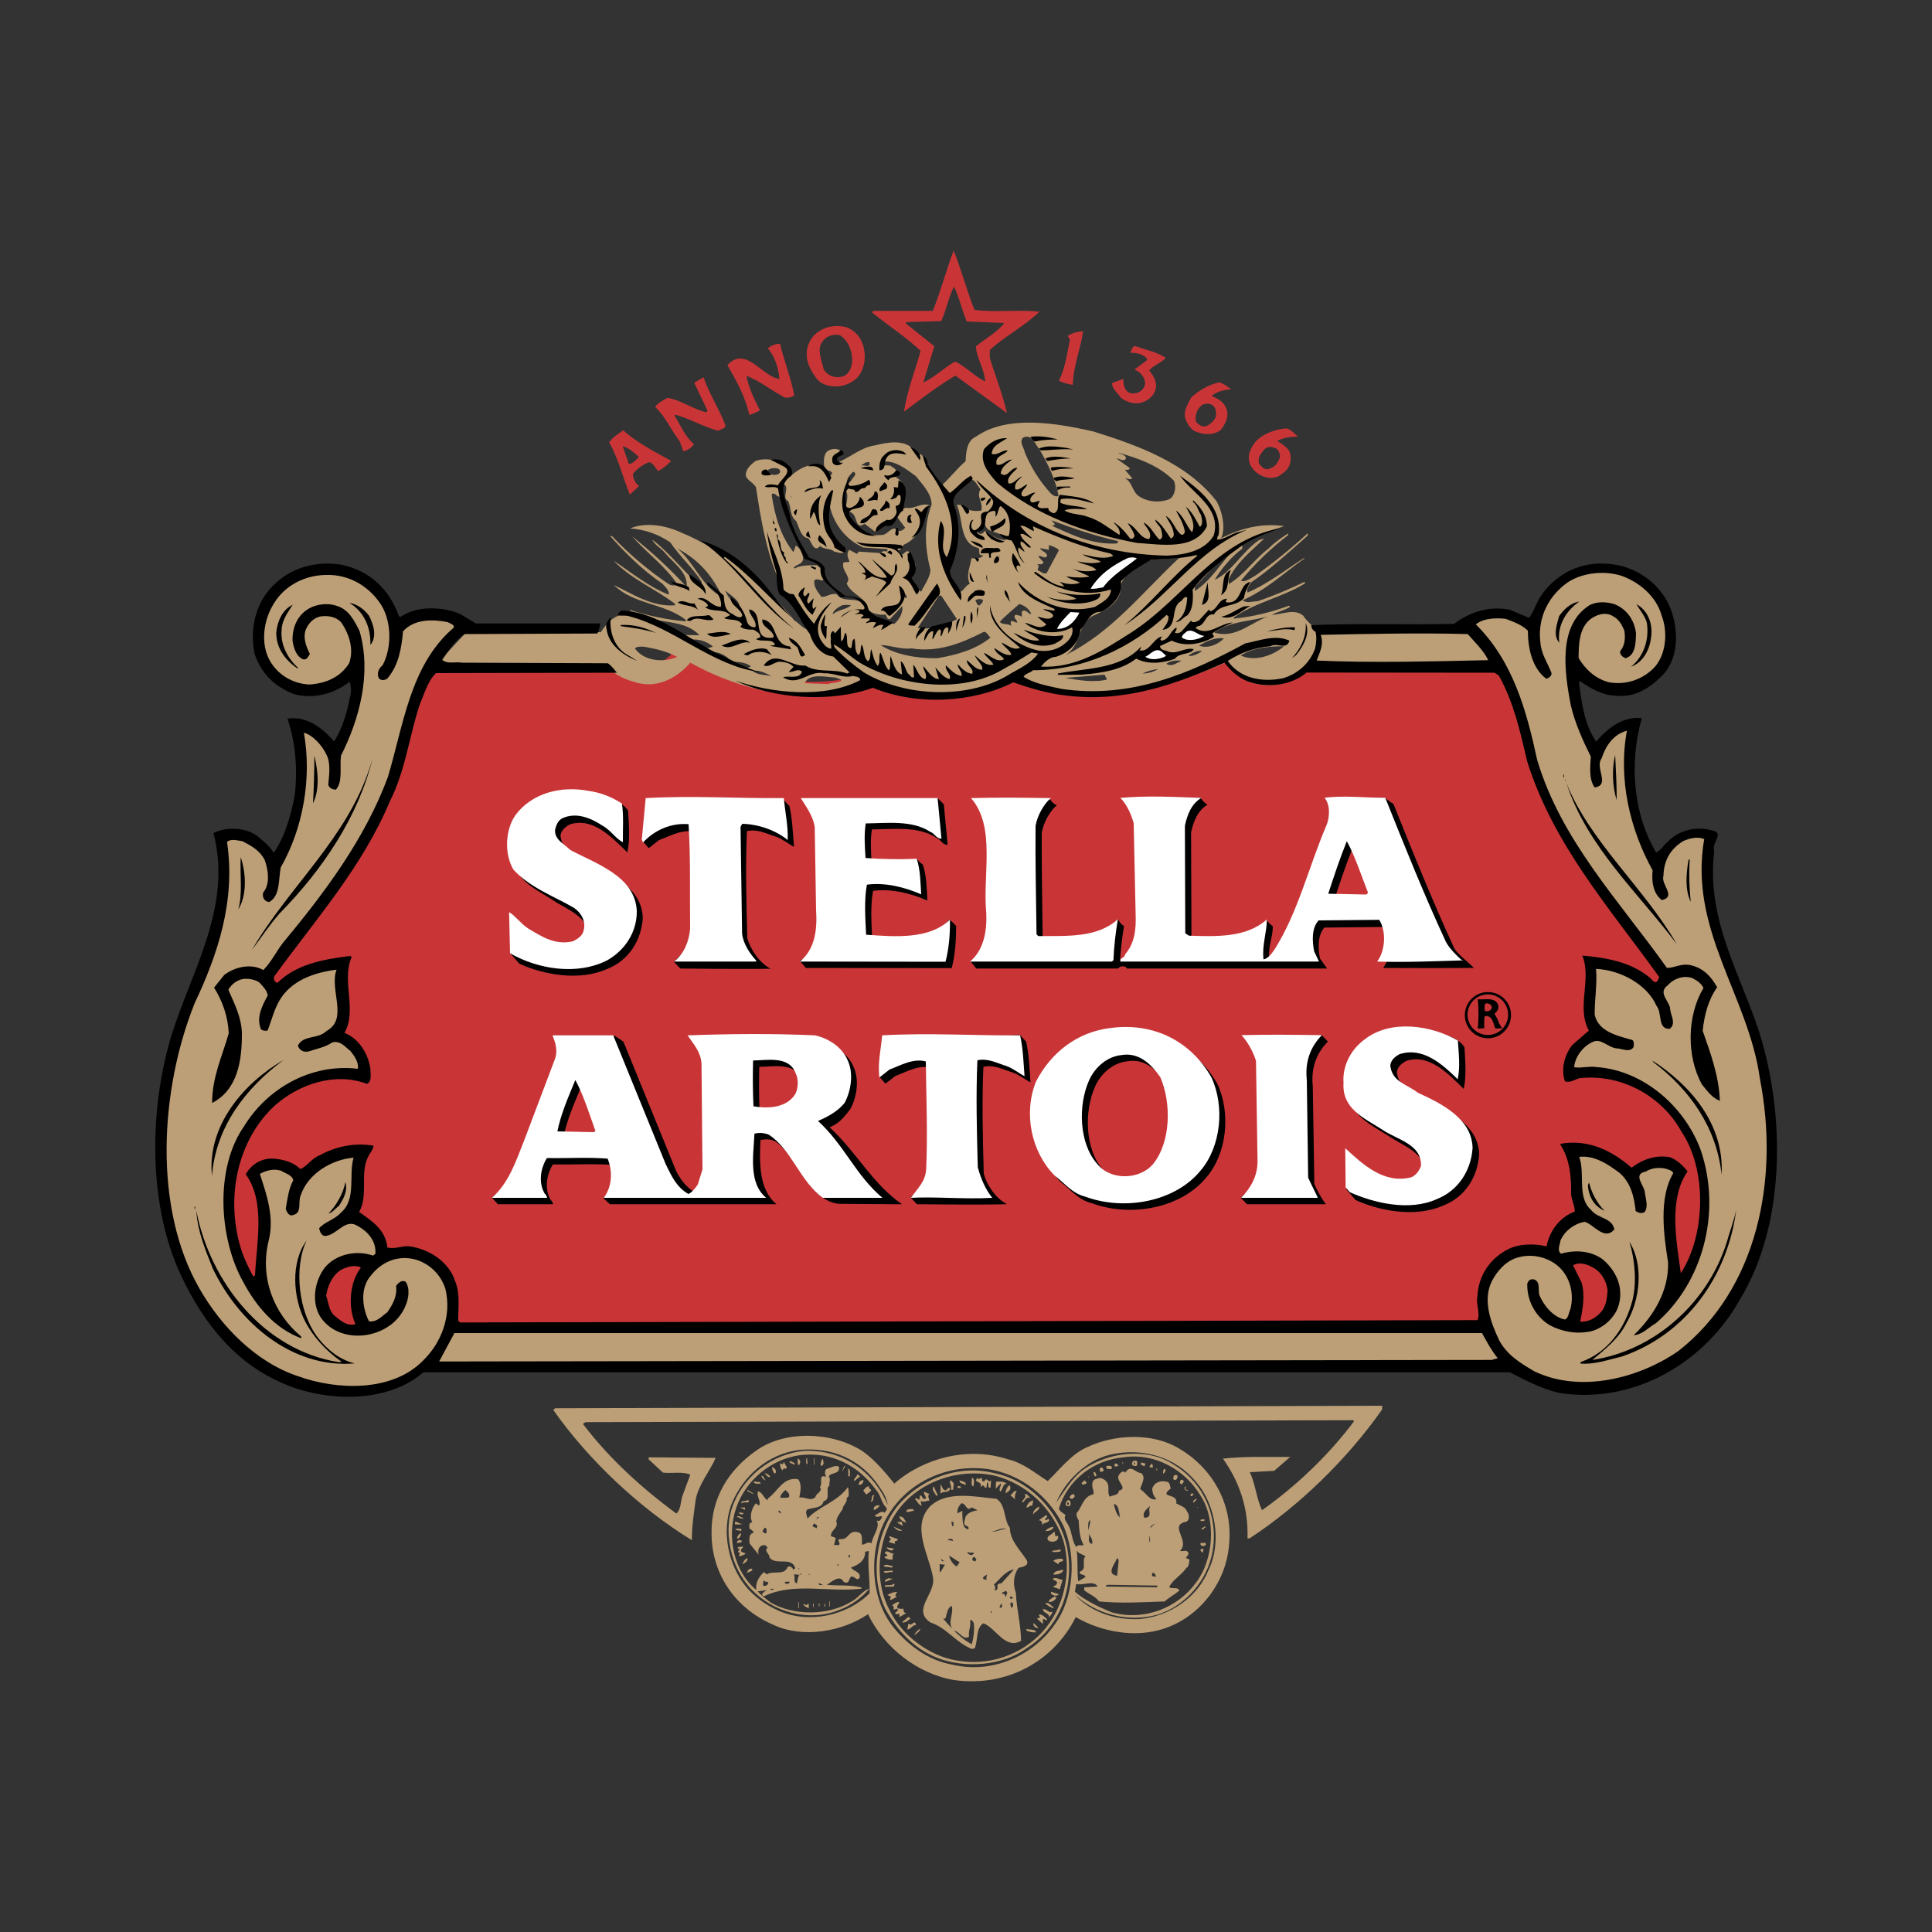 <?xml version="1.0" encoding="utf-8"?>
<!-- Generator: Adobe Illustrator 24.2.0, SVG Export Plug-In . SVG Version: 6.00 Build 0)  -->
<svg version="1.1" id="katman_1" xmlns="http://www.w3.org/2000/svg" xmlns:xlink="http://www.w3.org/1999/xlink" x="0px" y="0px"
	 viewBox="0 0 1000 1000" style="enable-background:new 0 0 1000 1000;" xml:space="preserve">
<rect x="0" y="0" width="1000" height="1000" fill="#333333" stroke="none"/>
<style type="text/css">
	.st0{fill-rule:evenodd;clip-rule:evenodd;fill:#C93537;stroke:#C93537;stroke-width:16.186;stroke-miterlimit:33.89;}
	.st1{fill-rule:evenodd;clip-rule:evenodd;fill:#BC9F76;}
	.st2{fill-rule:evenodd;clip-rule:evenodd;}
	.st3{fill-rule:evenodd;clip-rule:evenodd;fill:#C93537;}
	.st4{fill-rule:evenodd;clip-rule:evenodd;fill:#FFFFFF;}
</style>
<g>
	<path class="st0" d="M763.9,683.3l-526.7,1.2l-0.9-0.9c-0.1-7.1,1.1-14.2-1.7-20.6c-3.2-10.1-14-16.8-24.2-18
		c-3.7,0-7.1,1.6-10.8,0.7c-1-9.2-7.8-13.5-14.6-18.4c4.9-8.7,0.1-20,4.7-28.7c0.9-1.9,2.7-3.7,2.7-5.6c-9.9-1.7-19.7,0.5-27.7,4.9
		c-4.3,1.6-6.4,5.6-10.1,7.2c-3.7-3.7-9-5.2-14.2-5.4c-6.2-0.3-11.4,3.2-14.1,8.1c10.3,14.4,5.5,35.1,4.8,52.3l-0.9,0.6
		c-2.2-3.9-4.1-8-5.7-12.3c-9.2-27-3-58.2,17.2-76.5c12.2-10.6,30.6-17.2,47.3-10.9c2.8-1.3,1.8-5.2,1.8-8c-1.3-8-6-15.3-13.4-18.4
		c6.7-11.8-1.8-26.8,3.7-39.1l-0.6-0.6c-14.2,1.7-28,4.2-37.8,13.9c-1.5-0.3-2.2-2.1-1.6-3.4c21.9-30.1,45.7-56.8,59.9-90.8
		c7.9-15.5,9.9-33.4,15.3-49.7c2.4-5.6,4.2-12.4,8.5-16.4l93.4-0.2c2.5,1.5,5.2,2.6,7.9,3.4c11.8,4.2,22.5-1.7,29.5-9.8
		c27.2,16.1,63,25.3,95.3,14.3c16.5,6.6,35.8,7.9,53.3,3.6c6.6-1.4,13-3.6,19.1-6.6c9.8,4.1,20.3,6.3,31.2,7.1
		c29.2,2.6,54.5-6.9,78.4-17.4c3.1,4.3,8.1,8.5,13,10c9.9,3.3,21.9,1.7,29.5-4.9l97.3,0.1l2.2,1.5c7.5,13.5,11,29.2,14.6,44.2
		c13.6,43.3,42.2,75.4,68.4,111.8l-0.6,1.5c-1.5,2.8-3.1-0.3-4.3-1.2c-9.9-8.2-22.6-10.3-34.9-11.4c5,12.3-3.2,26.8,3.4,38.8
		l-8.6,7.5c-4,5-6.1,12.4-3.8,18.8c2.8,0.9,4.9-1,7.4-1.6c22.2-2.7,43.2,9.8,52.9,27.6c13.4,19.9,12.5,53.5-0.3,73.3
		c-2.3-16.6-6.5-38.5,3.5-52.7c-2.5-3.1-5.3-5.8-9-7.3c-7.7-1.5-14.8,1.4-20,5.4c-9.3-8.2-22-15.2-37.1-12.3c5,7.4,6,16.9,5.8,26.1
		c0.3,3.1,1.9,5.9,1.9,8.9c-7.7,2.8-13.2,10-14.6,18c-6.2-1.5-14.2-1.4-19.7,1.4c-9.5,4.7-15.6,13.7-16.1,24.5
		C762.9,675.3,765.4,679.6,763.9,683.3L763.9,683.3z"/>
	<path class="st1" d="M674.6,318.7c-4.7-4-11.4-0.5-16.3-0.5c3.1-1.6,6.4-2.2,9.5-4.1l-0.6-0.6c-8.6,3.2-18.4,5.7-28.6,6.7v-0.6
		c11-7.8,25.2-10.4,36.8-17.6l0-0.9c-8,3.8-15.9,7.2-24.5,10.1c-2.5,0-5.5,1.3-7.7-0.5c12.6-5.7,20.8-13.7,32.2-21.8h-0.6
		c-9.5,6.2-19.3,13.7-29.1,17.8c-0.6-2.1,0.6-3.4,1.8-5.2c10.1-6.9,19.9-15.9,29.4-24.3l0-1.2c-8.5,7.8-17.5,15.1-26.9,21.8
		c-2.5,1.3-5.2,3.7-7.7,2.8c7-8.7,15.9-17.1,24.4-23.6l0-0.9c-3.4,2.2-7.4,5-10.1,7.8c-7.3,5.6-12.5,13.4-20.5,18.4l-0.3-2.2
		c4.2-9,11.9-14.9,18.6-21.4l-2.8,0.9c-8.9,6.2-14,16.5-22.9,20.5c3.6-5.9,8.8-12.1,14.3-16.1l0-2.8c6.1-4.7,14.6-6.1,21.6-8.9
		c-11.7-1.7-23,1.3-32.5,6.3c2.4-5.6,0.5-13.8-2.3-19c-15.3-19.9-40.8-29.1-64-36.3c-18.5-4.2-44.4-8.8-60.6,2.7
		c-4.6,1.9-5.2,7.7-5.4,12.7c-4.9,4.3-7.9,8.4-12.2,12.4c-3.1-2.1-5.6-5.8-7.8-9.5c-1.6-2.1-1.6-5.5-3.1-6.4h-0.3
		c-1.5,0.6-2.2-1.5-3.4-2.4c-4.7-5.5-13.6-3.9-20-2.3c-7.4,1-12.9,6.3-19.3,8.8c-0.9-0.3-2.2-0.9-1.9-2.1c0.9-1.2,2.5-1.5,3.4-2.2
		c0.3-0.9-0.3-1.5-0.9-2.2c-1.8-0.6-2.8-0.6-4.6,0c-4,1.3-3.3,6.8-3,9.9c-1.5-1.2-3.4-2.7-5.6-2.4c-4.7,0.9-9,3.2-12.3,6.6
		c0-2.5-0.4-5.5-3.1-7.1c-4.3-1.8-10.2-3-14.8-1.1c-2.4,1.9-4.9,4-4.9,7.4c0.6,2.5,4,3.7,5.3,6.1c2.3,15.4,4.9,30.8,10.5,44.9
		c1,3.4,0.3,7.9,2.5,10.6c6.2,4.3,10,11.9,13.4,18.1c-2.5-0.9-4.3-3.4-6.5-4.6c-15.6-19-36-36.2-58.5-45.5
		c-7.7-3.6-18.2-5.7-26.5-2.2c7.7,0.6,14.5,3,20.7,7.2c4.7,7,11.5,13.1,16.2,20.2l0.3,3.1c-8.7-7-16.2-17.4-25.8-24.7
		c1.3,2.8,4.3,4.3,6.2,6.4c4.7,5.8,12.4,10.4,11.6,18.1c-9-9.8-17.7-17.7-28.3-26.3c7.8,8.9,17.4,15.6,23.6,25.1
		c-1.2,0.6-3.4,0.6-4.6-0.3c-10.5-7-20.8-15.8-29.2-24.7l-1.2-0.3c7.5,8.5,17.1,18,27,24.7c1.5,1.5,4,4,3.4,5.8
		c-10.5-4.2-18.9-11.2-28.5-17.6c9,9.5,21.1,14.3,31.6,22.2l0.3,0.9c-12,1-22.2-6-31.8-10.5c10.3,10.1,25.7,9.3,37.1,17.9l0.3,0.9
		c-10.5-0.8-20.4-3.2-29.3-5.9c1.6,2.1,5.3,2.4,6.5,3.6l-8.3-1.2c-5.9-0.2-9.9,4.4-13.2,9.3l-0.1-0.2h-69.3L225,344.8h88.9
		c3.7,3.8,8.5,6.6,13.9,8c11.7,4.2,22.5-1.7,29.5-9.8c27.2,15.1,63,23.3,95.3,12.2c22.6,9,53.4,8.2,74.5-3.4
		c34.6,15.1,75.1,5.4,107.1-8.8c5.9,7.7,14.3,12.5,25,11.5c10.8-0.7,21.2-7.6,24.5-17.8C687.4,328.1,678.1,324.5,674.6,318.7
		L674.6,318.7z M382.6,315.1c-2.8-2.7-5.9-5.8-7.2-9.5C378.2,308.3,383.8,311.1,382.6,315.1z M350.6,283.9
		c11.1,5.8,18.3,14.3,23.3,25.1C363.7,304.4,359.3,290.9,350.6,283.9z M328.6,335.6c1.2-1.3,4.9-1,7.1-0.4
		c5.2,0.9,10.2,2.4,14.8,4.8C343.7,343.1,333.3,342.3,328.6,335.6z M351.3,328.6c-5.6-4-12.4-6.1-18.6-9.4c9,3.3,22.2,1.7,29.3,9.6
		L351.3,328.6z M356.6,331.3c4.3-1,8.9,0.5,12.4,3.3C364.9,336.8,360,334.7,356.6,331.3z M367.4,338c3.1-1.3,7.1,0.6,9.6,2.7
		C373.3,341.3,370.2,339.8,367.4,338L367.4,338z M377.3,342.8c3.7-0.6,8.6-0.1,11.4,2.1C385.1,347.1,380.7,345,377.3,342.8z
		 M389.7,347.3c3.4-0.6,6.8,1.2,9.6,2.7C395.8,349.1,391.9,349.5,389.7,347.3z M638,285.1c-6.1,6.5-11.3,15.5-19.5,20.8l0-2.2
		C625.2,296.9,630,290.4,638,285.1z M582.8,237.3c0-2.1-3.1-2.1-4-3c9.6,2.7,20.7,6.3,28.8,14.5c1.3,3.1,0.7,7.1-1.8,9.3
		c-5.2,2.5-12.6,1.7-16.9-1.7c-2.8-2.4-3.1-7.1-6.6-8.9c1.2,0,2.8,1.2,3.7,0l-3.7-4.3c0.9-0.3,1.9,0.6,2.5-0.9l-6.8-4.9
		C579.1,237,581.5,239.4,582.8,237.3L582.8,237.3z M578.8,280.1l-0.6,1.2c-12.9,0.7-23.4-4.4-34-9.3c0.9,0.3,1.2-0.3,1.9-0.6
		l-1.9-2.1C555.4,273.5,566.8,277.4,578.8,280.1L578.8,280.1z M529.4,226.6c4.6-2.5,6.5,3.6,8.7,6.1c4.4,7.7,8.2,15.3,9.8,23.9
		c-1.2,0.9-3.1-0.3-4-1.2c-5.7-6.2-10.2-13.4-13.4-21.1C530,231.6,527.5,229.1,529.4,226.6z M520,278.4c0.6,0.3,0.9,1.5,0,1.2
		c-3.7-0.6-7.1-2.4-10.2-4.8c-0.9,1.2-2.1,2.2-3.7,1l-0.6-0.6l4.3-3.7C511.3,276.4,517.2,274.5,520,278.4z M492.1,258.3
		c2.4-4,6.4-8.1,10.4-10.3c2.5,0.6,3.4,3.4,5,5.2c-2.4,4,1.6,6.8,0.4,11.1c-4.3,0.6-7.7-0.2-10.5-3l-2.2,0c3.5,7.4,1.1,20,11.3,22.4
		c0.9,1.2-0.6,3.7,1.9,3.7l0.6,0c-1.8,2.2-3.7,1.3-6.2,1.6c-0.6,4.3-3,8.9-0.8,13.2c-2.2,0.6-3.3,4-5.5,4.3l-4.4-8.3l-0.9-2.5
		C496.3,285.1,497.4,269.7,492.1,258.3L492.1,258.3z M507,313.4c-1.5,0-1.5-1.8-2.2-2.7c0.9-0.6,2.5-0.9,3.7-0.3
		C509.5,311.2,507.6,312.7,507,313.4z M486,308.3l1.2,0l8.1,12.2c-5.8,3.1-12.9,5.7-20.3,4.5L486,308.3z M457.1,238.9
		c6.1-0.7,12,3.9,17,7.6c3.1,4,8.1,8.9,8.1,14.7c-4.2,11.1-3.5,21.9-0.6,33.9c-0.3,4-3,7.4-4.8,11.1c-2.2-0.9-3.7-3.7-5.3-5.8
		c0.9-3.1,3.3-5.6,2.1-8.9c-3.4-0.9-1.3-9.8-6.2-4.6c-1.9,0-2.8-1.2-3.7-2.4c2.5,0.9,3.4-1.3,4-2.5c8.9-3.8,10-13,13.4-20.5
		c-4.6-1.5-7.4,2.2-12.3,1.3l-1.2,0.6c-0.7-5.8,2.7-12.9-3.8-16.3c2.1-1.9-0.3-4.6-2.2-5.5C460.2,239.8,455.9,242.4,457.1,238.9
		L457.1,238.9z M469.1,309.7c-0.9-0.3-1.2-1.2-0.9-2.1C469.4,307.5,469.4,309.1,469.1,309.7z M450,239.3c0.9,3.1-2.8,1.3-4.3,1.6
		C446.9,240.3,448.2,238.7,450,239.3z M447.5,271.1l5.3,4c3.1-0.3,5.2-4.7,8.6-3.5c1.2-1.3,1.2-3.4,2.7-4.3l4.4,5.8
		c-0.9,1.2-2.5,2.2-4,1.6c-2.5-3.4-4.9,2.2-8,2.2c-4.3,0.4-7.7-0.5-11.4-2.1c-3.1-2.4-5.6-5.5-6.6-9.2c0.3-0.9,1.9-0.9,2.5,0
		C443.8,267.1,442.6,274.5,447.5,271.1z M441.4,244.3c1.2-0.3,1.6,1.2,0.9,2.1c-1.5,1.5-1.8,3.4-4,4
		C438.1,247.7,439.6,246.2,441.4,244.3L441.4,244.3z M437.5,253.9c1.6,0.9,1,4.3,0.7,6.5l-0.6,0.9
		C436.3,259.5,436.3,255.8,437.5,253.9z M429.5,246.3l-2.5-3.4C427.3,243.2,433.1,244.1,429.5,246.3z M397.1,243.8
		c0.9-1.6,4.3-1.9,6.1-1c0.6,0.6,0.9,1.5,0.3,2.1C401.7,246.5,398,245.9,397.1,243.8z M428.5,354.1l-12-0.5c2.4-5.3,10.4-3.2,16-2.9
		l3.1,1.2C434.7,353.7,430.7,353.1,428.5,354.1z M431,318c0-1.8,2.7-3.7,4.9-4.7c1.2-0.3,3.4-0.3,4.6,0
		C438.1,315.5,433.8,315.5,431,318L431,318z M447,313c-3.4-4.6-10.5-0.5-13.9-5.4c-3.1-0.9-5.2,1.6-8,1.3c-1.6-2.4-4.3-5.2-3.5-8.6
		c1.8-1.6,5.3,2.1,4.6-1.6c0.3-2.8-1.6-4.9-3.4-6.1c-3.7,0-8.3-0.2-11.4,1.6l-0.6-0.3c1.8-2.2,4.6-1.6,4.9-4.7
		c-0.3-2.5-1.3-5.5-3.8-6.8l-1.2,3.4c-6.5-8-9.7-18.7-11.3-29.8c1.5-1.9,2.8,1.8,4.3,0.9c0.3-2.2,0.3-4.9,2.1-6.2
		c3.1,1.5-1.5,7.4,2.2,8.6c1.6,3.7,0.7,7.7,4.1,10.4c1.6,3.1,2.2,8.3,6.2,8.9c1.5,0.9,2.8,8,6.2,4c2.2,2.1,5.2,0.9,7.4,3
		c1.9,0,3.4,1.5,4.9,0c-1.3-3.1-4.7-4.6-5.9-7.7c-2.8-5.2-4.7-12.6-1.7-17.5c1.6,9.8,8.2,19,17.8,23l12.3,0.8l0,1.2
		c-1.2,0-2.8-0.6-3.1,0.9l-11.7-0.8l-0.9,1.2l-4-2.1c-1.8,2.2-0.6,4,0.1,6.2l-3.1,0.3c-1.5,4.3,4.7,7.7,1.6,10.8
		c2.5,6.1,10.2,7,11.2,13.8c2.5,2.1,5.6,2.7,9,2.4c0.6,0.9,0.6,2.5,2.2,2.4l6.4-6.8c0.6,3.1-1.5,7.1-4.2,9.3
		C456.9,321.5,448.6,319.7,447,313L447,313z M485.1,340.7c-10.5,0.1-21.3-1.7-29.3-6.8c5.2,0,10.2,2.4,16,1.7
		c14.2,2.3,26.5-3,37.5-8.6c1.5,0,2.2,2.1,3.4,3C505.1,336.2,495.2,339,485.1,340.7z M516.7,287.4l1.2,0.3l-0.9,0
		C517,287.7,517,287.4,516.7,287.4L516.7,287.4z M528.9,316.6l0,2.8c-0.6-0.9-2.2-0.9-3.1-1.2c-2.1,1.2,1,2.8,0.7,4
		c-1.2,0.3-2.2-1.5-3.4-0.3l0.3,2.1c-1.5-1.5-4.3-0.3-5.9-2.1c2.7-3.1,7-6.5,10.1-9.3c2.8,0.9,5,2.4,6.2,5.2
		C532.3,318.1,530.8,314.7,528.9,316.6L528.9,316.6z M541.7,296.7c-2.1,0.6-3.1-1.2-4.6-1.5c0-1.2,1.2-2.5-0.3-3.1
		c0.9-0.3,2.5,0.6,3.4-1l-2.8-3.1c1.5-0.9,3.4,1.8,4.6-0.3c-0.3-2.2-2.8-2.1-3.7-4l4.6,0.9l0-2.5c1.8,0.6,4.3,1.5,5.2,2.7
		L541.7,296.7L541.7,296.7z M551.4,350.9l20.3-1.7l1.3,2.5C566.2,353.5,558.2,352,551.4,350.9L551.4,350.9z M591.4,348.6
		c2.4-1.2,5.8-2.2,8-2.2C597,347.7,594.5,348.6,591.4,348.6z M551.3,339.2c8.3-4.7,6-15.8,14.3-20.4c6.1-2.8,12.9-5.7,14.4-13.1
		c-0.4-8.6,8.2-10.9,13.4-15.8l16.9-1.1C590.8,307.1,575.2,327.5,551.3,339.2L551.3,339.2z M603.7,343.6c1.8-1.6,4.9-1.9,8-1.6
		C608.9,343,606.8,345.4,603.7,343.6z M615.1,339.5c1.5-1.6,5.2-3.1,7.1-2.5C620,338.5,617.5,339.8,615.1,339.5z M620.6,334.2
		c3.7-2.2,8-4.4,12.9-3.8C631,333.2,625.5,336,620.6,334.2z M628.5,327.4c8.3-6.2,20-5.7,29.8-8.9
		C648.2,321.1,640.2,331,628.5,327.4z M642.2,339.3c6.1-4.1,15-4.8,22.4-4.8C658.8,339.4,649.6,342.6,642.2,339.3L642.2,339.3z"/>
	<path class="st2" d="M781.5,710.3H219.1c-19.6,17.1-53.8,15.2-75.7,4.3c-24.7-11.5-40.9-34.1-51.6-58.7
		c-15.1-35.6-14.3-82.7-3.2-119.5c10.5-34,31.8-67.1,21.9-105.2c6.7-3.5,16.9-2.9,22.8,1.6c2.8,2.5,6.2,4.9,8.4,8.6
		c5.8-8.4,8.8-19.2,10.8-29.4c1.7-13.6,0.4-28-3.7-40c9.8-1.6,18.2,4.8,24.1,11.8c4.2-6.5,6.6-14.6,8.1-22.3
		c0.9-2.5,0.9-6.5-0.1-8.6c-8,6.2-18.4,9.1-28.6,6.4c-10.2-3.9-17-10.6-20.5-20.8c-2.9-13.8,1-28.3,11.4-37.1
		c8.6-7.8,20.5-11,32.9-9.2c15.1,2.9,25.4,12.7,30.4,26.8l0.9,0.3c8.3-5.9,21.5-5.4,30.8-1.5l8.1,4.9l64.4,0
		c-0.3,1.6-0.6,3.7-1.5,5.2l-68.7,0.3c-4.6,2.8-8.2,8.4-11.6,13.3c2.5,2.4,6.8,0.9,10.5,1.5l75.2,0.3c2.2,1.5,3.4,3.4,4.7,4.9
		l-93.6,0.2c-4.3,4-6.1,10.8-8.5,16.4c-5.4,16.4-7.4,34.2-15.3,49.7c-14.2,34-38,60.7-59.9,90.8c-0.6,1.2,0,3.1,1.6,3.4
		c9.8-9.6,23.6-12.2,37.8-13.9l0.6,0.6c-5.4,12.4,3,27.4-3.7,39.2c7.4,3,12.1,10.4,13.4,18.4c0,2.8,1,6.8-1.8,8
		c-16.7-6.3-35.1,0.3-47.3,10.9c-20.2,18.3-26.4,49.5-17.2,76.5c1.6,4.3,3.5,8.3,5.7,12.3l0.9-0.6c0.8-17.3,5.5-37.9-4.8-52.3
		c2.7-4.9,7.9-8.4,14.1-8.1c5.2,0.3,10.5,1.8,14.2,5.4c3.7-1.6,5.8-5.6,10.1-7.2c8-4.4,17.8-6.6,27.7-4.9c0,1.9-1.8,3.7-2.7,5.6
		c-4.5,8.7,0.2,20-4.7,28.7c6.8,4.9,13.6,9.1,14.6,18.4c3.7,0.9,7.1-0.7,10.8-0.7c10.2,1.2,21,7.8,24.2,18
		c2.8,6.4,1.6,13.5,1.7,20.6l0.9,0.9l526.7-1.2c1.5-3.7-1-8-0.1-12.3c0.5-10.8,6.6-19.8,16.1-24.5c5.5-2.8,13.5-2.9,19.7-1.4
		c1.5-8,6.9-15.2,14.6-18c0-3.1-1.6-5.8-1.9-8.9c0.2-9.2-0.8-18.8-5.8-26.1c15-2.9,27.7,4.1,37.1,12.3c5.2-4,12.3-6.9,20-5.4
		c3.7,1.5,6.5,4.2,9,7.3c-10,14.3-5.8,36.1-3.5,52.7c12.8-19.8,13.7-53.4,0.3-73.3c-9.7-17.8-30.7-30.2-52.9-27.6
		c-2.4,0.7-4.6,2.5-7.4,1.6c-2.2-6.4-0.1-13.9,3.8-18.8l8.6-7.5c-6.6-11.9,1.6-26.5-3.4-38.8c12.3,1.1,25,3.2,34.9,11.4
		c1.2,0.9,2.8,4,4.3,1.2l0.6-1.5c-26.2-36.4-54.8-68.5-68.4-111.8c-3.5-15.1-7-30.7-14.6-44.2l-2.2-1.5l-97.3-0.1
		c-7.7,6.5-19.6,8.2-29.5,4.9c-5-1.5-9.9-5.8-13-10c-24.9,11-51.2,20.8-82.1,17c-9.6-1.1-18.5-3.8-27.2-6.8
		c-21.5,10.7-50.1,12.1-72.7,2.8c-22.1,7.9-51.4,5.7-71.2-3.7c19.2,6.6,46.3,9.4,64.7-0.3c-0.3-1.9-2.5-1.8-4-2.1
		c-4.9,1.3-9.6-1.7-14.8-1.4c-7.7-1.8-13.5,7.2-21.2,2c3.7-0.9,8.3,1.2,9.8-2.8c-2.2-2.1-4.6,0.6-6.8,0l2.4-2.5
		c-1.6-2.1-5-2.7-7.7-2.7c-2.8,0.6-5.2,3.1-7.7,1.9c6.1-8.4,13.6,0.8,21.6,0.1c6.2,4,14.5,1.4,21.6,4.1l1.2-0.6l-8.4-8.2
		c-6.2-0.6-10.5-6.1-12.1-11.6c-5.3-7-7.8-15.6-15.6-20.5c-1.9-3.1-1.3-8.3-1.9-12c-2.2-6.7-3.8-13.6-4.8-20.6
		c2.9,9.5,8.2,18.7,8.6,29.2c0,1.8,1.9,2.1,3.1,3l2.2,0.3c3.1,5.2,6.6,11,10.6,15.3c2.1-4.3,5.2-8.7,9.1-11.2
		c-4.3,5-9.8,11.8-5.7,19.5c1.5,2.1,2.5,4,5.3,4.6c0.6-1.2-0.6-3.4,0-4.9c-0.3-1.8-0.3-3.7,1.2-4.3l0.9,1.2l3-3.4l0.1,7.4
		c1.8-0.3,1.2-3.1,2.4-4.3c1.6,2.1-0.5,7.7,2.8,8c0.9-1.5,0-4,1.8-4.9c0.7,2.8-0.2,6.2,1.9,8.3c1.8-0.6,0.9-3.7,1.8-5.3
		c1.6,2.5,0.7,6.5,3.2,8.6c1.8-0.9,0.9-4.3,1.8-6.2c0.6,2.2,1.3,6.1,3.2,8.6c1.8-1.3,0.3-4.9,1.5-6.8c1.3,2.2,1.9,6.8,4.4,9.2
		c1.2-1.8,0.3-4.9,0.9-7.4c1.3,3.4,2.2,8.3,5.9,9.5l-0.7-6.8c1.8,0.6,2.5,4.6,3.8,6.4c1.2,0.6,1.5,2.5,3.1,1.8l-0.4-6.5
		c2.2,2.4,2.5,6.4,6.2,7.6c1.5-2.5-1.3-4.9-1-6.8c2.2,2.4,4.7,6.7,8.1,6.7l-1.9-6.1c2.2,2.4,4,5.2,7.4,6.1c1.2-2.5-2.5-4.3-1.9-7.1
		c2.5,2.4,4.7,4.9,8.1,5.5c0.6-2.2-2.2-4-1.9-6.1c1.6,1.8,4.4,4.9,7.4,4.9c1.2-2.5-2.8-4-2.8-7c2.2,1.5,4.7,5.2,8,4.9
		c0.6-2.5-3.1-4.9-3.8-7.4c2.8,2.4,5.9,5.8,9.6,4.8c-1.3-2.5-3.7-3.7-5-6.1c2.8,0.9,6.8,5.5,10.5,3.3c-1.3-2.2-4.4-2.7-5-5.8
		c2.8,1.8,5.3,4,8.7,3.6c0-2.1-4.3-4.6-5-6.4c3.1,1.2,5.9,4.3,9.6,2.7c-6.5-5.8-16.1-11.9-15.6-22c1.9,12.3,14,21.1,25.4,23.5
		c5.3,0.6,9.9-0.7,13.5-3.8c2.5-1.9,4.6-5,3.6-8.3c-7,4.1-18.1,3.2-24.4-2.3c3.4,0.3,7.7,4.2,11.1,0.8l-4.7-4
		c2.5,0.3,6.5,2.4,8.3-0.4c-1-2.5-3.7-2.1-5.3-3.6l5.9,0.9l0-0.9c-7.1-3.3-16.7-6.6-18.9-14c9.3,10.4,24.8,17,39.9,12.9
		c3.4-2.2,8.3-4.4,8.2-9c-13.8,4.4-29.6,0.2-39.8-8.6l0.6-0.6c4.6,2.7,9,7.3,15.2,7.6l-2.5-2.4c3.1,1.2,7.1,1.8,10.5,0.5
		c-2.2-1.2-5.3-1.8-7.1-3.3c3.4,0.6,8,0.9,11.7,0.2v-0.3l-8.7-3.9c3.7,1.5,8.6,1.8,12.6,0.8c-2.2-2.7-6.8-2.7-9.9-4.5
		c3.7,0.6,8.3,1.5,12.3,0.2c-2.8-1.8-6.8-1.8-9.6-3.9c4.3,0.9,10.8,3,16,0.8l-1.5-1.2c-13.9-3-27.2-8.4-40.2-14.1l0.6,2.5
		c-2.5-0.9-5-3.3-7.1-2.7c1.9,2.5,3.7,4.3,6.2,6.4c-2.2,0-4-3-6.2-2.1c1,3.1,3.4,4.3,5.3,6.4v0.6c-1.9,0-2.8-2.7-5-3.3
		c-0.9,2.5,1.6,3.7,1.9,5.5l-3.1-2.4c-0.9,3.1,1.6,6.1,3.2,8.3c-3.7-2.7-4.1-8.3-6.9-11.9c-2.5-0.3-4.6-1.2-6.2-3.3
		c1.8,0,3.4,1.5,4.9,0.9c1.2-5.2,0.5-12.3-4.4-15.4c-1.2,1.5-1.2,4-2.4,5.6c-0.3-0.9,0.3-2.5-0.6-3.1c-8.6,0.4-1.1,10.2-9.2,10.8
		c0,2.2,4.3,1.5,4.1,4.3c-3.4,0-5.3-1.8-7.4-4.2c-0.9-1.8-0.7-4.9,0.9-6.2h0.6c-0.9,0.9-1.5,3.4-0.6,4.6c1.2,1.8,2.5,0,3.4-0.6
		c3.7-3.7-2.2-7.7,4.8-8.4c1.5-1.6,2.7-2.8,2.7-5.3c-2.2-4.3-6.5-6.4-8.7-11c26.1,24.7,60.7,38.3,98.3,39.2
		c9.5-0.4,19.7-2.3,24.5-10.4c4.2-14.2-10.7-21.5-17.5-31c9.9,7,22.3,16.4,20,30.9c-0.9,0.6-0.3,1.5-0.9,2.2c4,0,7.1-2.8,10.8-3.8
		l4.9-1.3c-25.8,10.4-40.3,34.5-63.6,49.5c13.5-10.9,24.4-25.2,37.9-36.1l-0.6-0.3c-7.4,1.9-16,2-23.4,2.4
		c-5.5,3.4-11.3,6.3-15.6,11.2c1,7.4-4.5,13-10.3,15.8c-5.9-0.3-7.6,6.2-10.7,9.3c-0.9,7.1-6.4,12.1-12.8,14c-3.1,0-6.1,3.1-7.6,5
		c17.9,1.1,32.6-8.6,46.7-17.6c26.9-17.2,43.9-48.1,77.4-54c-7,2.5-15.6,5.4-22.4,10.7c-8.9,6.5-16.8,12.5-23.2,21.1
		c0.3,4.6,0.4,9.9-2.7,13.3c-2.2,0.9-3.7,3.7-6.1,3.4c4.3-2.5,5.8-7.4,6-12.7c-1.5-0.6-2.2,0.9-3.1,1.9c-6.1,3.1-1.1,13.9-9.7,14.9
		c1.2-1.9,3.6-4.3,3-7.1l-0.9-0.6c-17.7,16.5-42.3,28.7-69.1,28.6c-1.5,1.5-4,1.6-4.9,3.4c5.6,3.6,13,4.8,19.8,6.3
		c36.1,5.2,66.8-8.3,95-23.6c7.1-1.3,15.4-4.8,22.8-1.4c-1.5,5.2-6.5,0.7-9.8,2.9c-7.9,0.6-15.5,3.3-22.1,7.6
		c6.2,8.9,17.4,11.2,28.4,9c7.7-2.2,14.1-7.8,16.8-15.5c0.6-2.8,0.9-5.9,0.2-8.6c-1.3-0.6-2.2-1.9-2.2-3.4
		c23.4-1.1,49.6-0.1,73.9-0.7c8.3-6.2,18.4-9.4,28.9-7.3l9.9,4.2c2.7-3.4,3.9-8.4,6.7-12.1c7-9.9,18.6-16.5,31.9-16
		c14.5,0.2,27.2,8.4,33.4,20.4c5.3,11,6.4,27.3-2.5,37c-6.4,6.5-14.1,12.1-24.5,11c-7.1-0.2-13.3-3.9-18.5-7.5l-0.6,0.6
		c1.3,11.1,3,22.2,8.9,30.7c5.5-6.8,14.1-13.4,23.6-12.2c-6.6,23.2-4.5,49.6,7.4,69.5c2.5-0.9,4-4,6.1-5.6
		c5.8-5.9,14.4-8.1,22.7-5.8c7.1,1.2-0.5,6.5,1.3,10.8c-4.3,35.1,13.5,63.6,23.3,93.7c13.6,43.3,13.5,99.7-9.9,138.1
		c-17.6,31.9-54,54.7-93.5,48.6C797.6,718.8,789.2,714.2,781.5,710.3L781.5,710.3z"/>
	<path class="st1" d="M776.1,694c-4.4-9.2-8.8-20.9-4-30.7c2.7-5.3,7-10.2,12.5-12.1c8-2.8,17.2-0.5,22.8,5
		c5.3,5.2,7.5,13.8,5.4,21.5c-0.9,1.9-0.9,4.3-2.7,5.3c-6.2-1.2-11.1-7.3-13.4-12.8c-0.6-2.8,0.6-7.1-2.8-8
		c-1.9-0.3-2.8,0.6-3.4,2.2c-0.2,9.2,4.5,17.2,11.6,21.5c6.2,3.3,13.6,4.8,21.3,3.2c6.5-1.6,13.2-7.5,14.7-14.6
		c2.1-9-2-16.9-8.2-22.4c-5.9-4.6-14.2-5.4-21.9-3.2c-2.2-1.5-0.6-4.6-0.3-6.8c2.1-4.9,7-8.7,12.5-9.7c4.6,1.2,10.3,10.1,15.4,3.9
		c-1.3-6.2-8.7-5.5-12.1-10.1c-7.4-6.4-2.9-18.8-6.1-27.4c7.7-1,15.1,3.9,21,8.4c5.6,4.9,7.5,12.3,8.2,19.6c1.2,0.9,3.1,1.5,4.6,0.6
		c2.1-2.8,0.6-6.8,0.2-9.9c0-3.7-6.8-9.8,0.5-11.1c3.7-2.5,9.8-2.5,13.6-0.1l0.6,0.9c-7.6,12.7-5,31.8-2.7,46.2
		c0.4,14.8-7.5,27.8-17.8,37.7c4.6-0.3,7.7-4.1,11.6-6.3c23.8-20.5,34-56.6,23.3-88.9c-7.9-22.4-29.3-41.9-54.3-43.6
		c-3.7-0.6-7.7,0.7-11.4,0.1c0.3-5.2,4.5-10.8,9.4-13c4.6-2.5,8.3,3.3,13.3,3.3c2.5,0.3,6.2,2.1,8-0.7c0.3-1.2,0.3-3.1-0.6-3.7
		c-7.4-2.1-17.6-4.2-19.5-13.1c-0.1-7.7,1.4-16,0.7-23.7c12.6,0.5,26.5,8.1,31.3,19.1c3.1,3.7,0.4,12.3,6.9,11.9
		c3.4-2.8,0.5-6.8,0.2-9.9c0-4.3-6.8-8.6-1.3-12.6c3-3.4,8-5.3,12.6-3.8c2.5,1.2,5,3,5.9,5.2c-8.5,14.2-8.9,35.2-0.8,49.9
		c3.1,3.7,5,6.7,9.3,8.5c-0.4-12.6-4.8-24.6-8.9-36.3c0.9-8.3,2.9-16,7.5-22.5c-3.4-6.1-7.8-10.4-14.6-11.6
		c-4.3-0.6-7.7,1.6-11.4,1.6c-24.6-34.6-54.8-66-67.2-107.8c-5.5-25.5-12.5-51-31.7-70c3.7-3.1,9.8-3.5,15.4-2.9
		c4,1.5,8.3,3,11.5,6.1c0.1,9.6,2.3,19.4,9.5,24.9c1.5-0.3,3.1-1.6,2.7-3.1c-1.9-4.9-5.3-9.8-5.7-15.7c-1.7-13.5,5-25,14.8-31.5
		c7.7-4.7,18.4-5.7,27.1-3c9.3,3.3,18,10.6,20.8,20.4c3.2,8.3,2.6,19.4-3.2,26.5c-6.1,6.8-15.3,9.9-24.2,8.2
		c-6.8-1.8-12.1-6.7-15.5-12.5c0-6.8,0.2-15.1,5.7-19.8c3.1-2.5,8-4.4,12-1.9c3.1,1.5,4.7,4.6,5.9,7.3c0.7,3.7,0.4,8-2.1,10.8
		c-0.3,1.9,1.3,3.1,2.8,3.7c5.2-1.6,5.2-7.7,5.4-12.7c-0.7-7.1-5-12.9-11.2-15.3c-4-1.2-8.6-1.5-12.6,0.4
		c-16.9,10.3-13.2,34.9-10,51.8c2.2,9.5,6.3,18.4,10.4,26.7c-0.3,5.2-1.1,11.7,2,16c8.3-1.3-0.1-10.2,3.6-15.1
		c2.1-6.5,6.1-12.4,13.1-14.3c-4.7,25.3,1.7,51.4,13.3,72.3c-0.6,5.2,0.1,12,4.8,15.4c7.7-1.9-0.7-8,0.8-12.6
		c0.2-8,3.6-13.9,10.3-18c3.1-1.3,7.1-2.5,10.8-1c-8.2,46.9,22.9,81.1,28.8,123.9c10.3,52.6-1.5,109.3-42.2,141.1
		c-20.2,14-50.6,22-74.5,10.5C787,705.6,780.2,701.4,776.1,694z M103.2,666.9c-24.1-42-20.3-103-2.5-147.5
		c11.8-25,21.4-52.9,16.8-83.6c2.1-1.9,5.5-0.7,8-0.4c4.6,2.4,9,4.8,11.5,9.7c1.9,5.2,2.9,12.6-0.8,16.9c-0.6,2.5,0.7,4.6,3.1,4.9
		c5.8-3.1,4.8-11.7,6-17.9c11.5-20.1,16.2-46,12-69.7c4.3,0.9,9.6,6.7,11.5,11c2.5,4.3,1.6,10.8,1.1,15.7c0.3,1.9,2.2,2.7,4,2.7
		c3.7-4.3,1.8-11.7,2.6-17.6c9.4-18.6,16-42.3,9.6-64.5c-2.8-5.5-5.6-11.3-12.1-13.1c-4.3-1.5-9.9-0.8-13.8,1.3
		c-6.1,3.4-8.9,9.6-8.8,16.7c0.6,4,1.9,8.3,5.6,9.8c1.9,0.3,2.5-1.5,3.4-2.8c-1.9-3.7-3.8-8.6-2-12.9c1.5-3.1,3.6-5.6,7.3-6.5
		c4-0.7,8.6,0.2,11.1,3.3c3.7,5.5,6.6,13.5,3.9,20.9c-4.6,7.4-12.5,10.6-20.8,11c-8.3-0.5-15.8-4.8-20.1-12.1
		c-5.3-9.2-3.3-21.8,2.2-30.2c5.5-9,15.9-14.3,26.7-14.4c11.4-0.4,21.3,5.3,27.5,13.9c6.5,8.6,7,23.3,1.8,32.9
		c-1.8,1.2-3.3,4.3-1.8,6.8c1.2,1.2,3.1,0.9,4.3,0c5.8-6.8,7.3-15.5,8.1-24.4c5.8-6.5,15.4-6.3,23.1-4.8c1.6,0.9,4.9,1.8,2.2,3.7
		c-21.7,19.3-25.1,49.8-33.2,76.7c-12,32.1-32.7,59.7-54.4,85.8c-3.3,4.3-5.8,9.6-10,13.9c-6.2-3.6-14.8-1.7-20.3,2.6l-5.2,6.5
		c4.4,7,7.2,15,7.6,23.6c-3.3,11.7-8.7,22.9-8.6,36.1c13.2-6.9,15.5-21.7,15.4-36.5c-0.4-8.3-3.8-14.7-7-22.1c1.6-2.9,4.4-5,7.7-5.6
		c2.8-0.3,6.2,0.3,8.3,1.8c2.2,2.4,3.7,3.7,4.4,6.7c-3,5.6-6.1,11.4-3.5,17.6c1,0.7,2.2,0.9,3.4,0.6c2.1-5.2,3.3-10.8,6.3-15.8
		c6.1-10.2,18-14.3,29.4-15.7c-3.9,10.5,6.4,25.5-5.3,31.8c-4.3,4.3-12,1.9-14.7,7.5c0.6,2.2,2.8,3.7,5.6,3c4-1.3,8.6-2.2,12.3-4.7
		c4.3-1,6.8,2.7,9.3,4.5c1.9,2.4,4.4,5.8,3.8,9.2c-24.4-2.9-47,10.3-58.9,29.8c-15.2,21.7-13,58-0.5,80.4
		c6.9,12.9,16.5,24.2,30.1,29.3l0-0.9c-14.6-12.2-21.5-30.9-16.8-49.8c3-12-1.1-23.7-4.6-34.4c3.4-1.9,7.4-2.8,11.1-1.6
		c2.2,1.5,5.6,2.1,6.2,4.9c-2.4,4.3-3,9.6-3.9,14.8c0.6,1.9,1.9,4.3,4.3,3c4-1,2.1-6.5,3.3-9.6c3.6-11.4,15.9-18.9,27.5-19.9
		c-2.7,9.3,1.7,21.8-6.8,28.7c-3,3.4-8,4.4-11,7.8c0.3,1.8,1.3,4.3,3.4,4c6.1-0.7,10.1-9.3,16.6-5.1c5,2.7,9.6,7.6,9.1,14.4
		l-1.2,0.9c-8.6-3-19.1-0.8-24.9,6.1c-5.5,7.1-7.2,18.2-2.2,25.9c5.3,7.7,14.9,10.6,24.1,9c8.9-1.6,16.3-6.9,19.6-14.6
		c1.8-3.7,2.7-9.6,0.2-12.9c-2.2-1.2-4,1-4.9,2.2c0.7,5.5-1.8,9.6-4.5,13.6c-3.1,2.2-5.5,5.3-9.5,4.7c-3.5-6.7-4.8-17.2,1-23.7
		c5.2-6.8,13.8-10.9,23.3-8.2c7.2,2.2,12.9,7.8,15.2,15c3.5,14.1-2.2,28.3-11.7,37.4c-15.9,16.1-44.2,15.2-64.3,8
		C132.5,705.2,114.4,686.5,103.2,666.9L103.2,666.9z"/>
	<path class="st2" d="M818.1,705c14.1-4.8,23-17.5,26.8-31.7c2.4-9.6,1.3-21.3-1.5-30.5c7.5,11.9,5.5,30.1-1.5,41.9
		c-3.9,8-11,13.6-17.7,19.2c32.3-4.9,59.5-29.5,69.4-60.4c1.5-5.5,4.2-12.4,5.1-17.6c-4.3,34.5-25.9,64.9-59.4,76.3
		c-7.1,1.6-13.5,4.1-21.2,3.6L818.1,705L818.1,705z"/>
	<path class="st1" d="M227.3,704.7l7.9-14.7h531.9c2.5,4.6,4.7,8.7,8.1,13l-3.1,0.9l-544.2,0.8L227.3,704.7L227.3,704.7z"/>
	<path class="st2" d="M110.2,656.7c-3.8-9.5-7.9-19-8.6-30.1c7.1,36.9,34.8,72.4,74,78.5c0.3-0.3,0.9,0,1.2-0.3
		c-7.7-5.2-14.6-12.8-18.7-20.5c-6.6-12.6-7.7-31,0.6-42.2c-6.7,13.9-4.3,37.3,6,50.5c5,6.4,11.5,11.3,18.9,13.1
		C151.3,708.4,123.7,684.9,110.2,656.7L110.2,656.7z M821.9,613.5l0.6-1.5c1,4.9,4.4,11.4,8.1,14.7
		C825.4,624.6,822.3,619.7,821.9,613.5z M178.8,611.8c1.3,4.9-1.2,8.9-3.3,12.3c-1.8,1.2-3.1,3.4-5.5,4
		C174,624.1,177.6,617.9,178.8,611.8z M101,625.7l-0.3,0l0-1.2h0.3L101,625.7z M855.8,549.8c0-0.3-0.3-0.6-0.6-0.9
		c19.8,12.8,37.3,32.9,35.9,59.1C888.5,583.4,874.4,563.8,855.8,549.8z M146.8,548.6c-19.6,14.6-35.1,34.5-37.1,60.1
		C107.1,582.5,126.3,560.5,146.8,548.6z M810.8,405.4c12,30.1,40.5,54.5,57.1,83.3C848.3,462.4,821.6,438.6,810.8,405.4z
		 M191.7,396.4l1.2-4c-7.4,30.3-26,57.8-48,80.2c-5.5,6.2-9.7,12.7-14.6,19.2C149.7,458.6,179.7,434,191.7,396.4L191.7,396.4z
		 M874,444.9l0.6,0c-0.5,7.4-0.2,14.5,0.5,21.9C872,460.3,872.8,452,874,444.9z M124.6,443.7c2.8,8.3,3.3,19.7-1.3,27.1
		C125.7,462.8,124.1,452.7,124.6,443.7z M836,390.7c0.4,7.4,0.8,15.7,0.8,23.4C834.6,407.4,834.2,398.1,836,390.7z M162.7,391.1
		c1.9,7.7,2.9,17.5-0.7,24.7C162.5,407.4,162.7,398.4,162.7,391.1z M810.2,403l0.3,1.5l-0.3-0.6L810.2,403L810.2,403z M809.6,402.4
		h-0.3l0-1.5h0.3L809.6,402.4L809.6,402.4z"/>
	<path class="st1" d="M432,335.1c0-0.6-0.6-0.9-0.3-1.5c4,2.1,8.7,6.4,13.3,9.4c20.4,12.1,52.5,16.5,74.2,3.4
		c5-2.7,9.9-5.7,14.7-8.7l3.4,0.6c-3.3,4.7-9.2,7.5-14.1,10.3c-21.4,13.7-55,12.2-76.1-0.6C442.3,344.6,436.4,340,432,335.1
		L432,335.1z"/>
	<path class="st2" d="M547.6,348.6c15.1-2.9,32.3-2.1,43-13.9c0,0.6-0.3,1.5-0.9,1.9c5.2,1.2,7-5.9,11.6-7.2c0,0.9-1.5,1.6,0,2.2
		c4-0.6,4.3-5,7.6-6.8c0.3,1.2-0.3,1.9-0.9,2.5c0.9,0.9,2.8,0.3,3.7-0.6l4.9-5.6c0,1.8,3.1,0.6,4,0l5.2-5.6l0.6,0.9
		c4-1,4-6.2,8.6-6.5c0,0.6-1.2,1.5,0,1.9c8,0.8,6.1-9.6,12.2-10.6c-1.5,2.5-3,5.6-3.3,8.3c-4.3,5-12,2.6-15.6,8.5
		c-4.6-0.6-4.3,5.9-8.6,6.2l-0.9,0.9c6.8,4.6,12.6-2.6,19.4-2.9c-3.7,1.6-7.7,3.5-10.7,5.6l0.9,1.8c-6.1,3.8-15.1,5.4-21.9,2
		l-6.1,2.8c0.3,2.5,3.1,2.1,4.6,3c4.9,1.2,8.3-2.5,12.9-1.4c-1.8,3.1-7.4,1.6-9.8,5c-6.1,2.2-13.8,3.2-20-0.1
		c-7.6,5.9-17.8,7.5-28.3,8.3l-12.3,0.1L547.6,348.6L547.6,348.6z M844.2,345.1c6.7-5.3,9.7-14.6,8.1-23.2c-1.3-3.7-3.7-6.4-5.3-9.2
		c6.5,3.6,8.7,11,7.5,17.8C853.7,336.7,850.3,342.9,844.2,345.1z M325,318.8c-1.5-0.3-3.4,0-4.9-0.3c-0.6-1.5,1.2-1.9,1.5-2.5
		c18.8,0.8,33.4,13.9,49.2,22c7.7,3.3,14.8,7.9,22.9,10C367.7,344.3,349.7,325.1,325,318.8L325,318.8z"/>
	<path class="st1" d="M681.5,341.9c1.5-4,3.9-8.4,2.1-13.3c24-0.5,51.1-1.1,76.1-0.4c3.7,4.3,8.1,8.3,10.6,13.5
		C742.2,342.3,710.2,343.2,681.5,341.9z"/>
	<path class="st2" d="M143,327.2c0.6-5.8,3.3-11.7,8.5-14.2c-2.1,3.4-5.5,7.7-5.7,12.7c-0.9,8.3,3.5,15.4,8.5,20l-0.3,0.3
		C147.5,341.6,142.8,335.2,143,327.2z M675.8,322.5c2.5,5.2-1.1,12-5.1,16.7l-2.1,1.5C672.6,336.7,676.5,329.9,675.8,322.5
		L675.8,322.5z M314,325.7c-0.9-2.5,0.6-4.6,2.1-6.2c-0.8,7.1,1.7,15.1,7.9,19l5.9,3.6C323,339.4,315,334,314,325.7L314,325.7z
		 M412.3,334.7c-1.6-1.2-3.7-2.7-4-4.6c4.6,1.5,6.2,5.2,8.4,8.9C413.3,342,414.1,335.9,412.3,334.7L412.3,334.7z M387.1,339.2
		c-0.9,0-1.5-0.3-2.2-0.6c3.4-1.9,8-3.8,12-2.6l2.5,3.1C396,337,390.4,336.7,387.1,339.2L387.1,339.2z M807,318.9
		c2.4-3.4,5.8-6.8,10.4-7.5c-6.4,4.4-11.6,12.1-10.3,21.3C803.7,328.8,805.8,323.5,807,318.9L807,318.9z M401.2,333.8
		c-1.3-3.7-6.8-1.2-9.9-3l2.1-0.9c0.6-1.9-1.9-3.1-3.4-4c-2.5,0-4.6,0-6.8-1.5l0.9-1.2c-2.2-3.4-6.5-1.8-9.3-3.3l3.1-1.5
		c-3.1-3.7-9.3-1.2-13-4.2c0,0,1.5,0,1.5-0.9c-0.9-1.8-3.1-2.7-5.3-3.4c4.6-1.9,6.8,4.2,12,4.2c0.6-2.8-1-6.8-3.5-8.6
		c-0.9-1.2-4-1.8-3.4-4.3l8.4,7c0.3,3.7,0.4,8,4.4,9.5c1.2,0.9,4.3,3,5.2,0.9c-0.6-3.7-6.5-5.2-5.9-9.5c4,2.7,7.2,7.6,8.4,12.8
		c0.6,1.8,2.5,3.1,4.3,2.7c0.9-3.4-3.4-6.4-3.2-9.2c8.3,1.8,0.8,15.7,11.5,14.7c0.6,0.3,1.2-0.3,1.2-0.9c-1-3.7-6.5-4.6-5.9-8.6
		c8.3,1.2,5,13.2,14.3,14l0.6,1.5l-11.1-1.8L401.2,333.8L401.2,333.8z M524.6,327.5c4.3,1.8,8.7,4.8,13.3,3.9
		c-1.6-2.1-5.6-3.3-8.1-5.5c5.9,2.1,13.3,4.2,20.4,2.9c0.6,2.2-2.7,3.4-4.3,4.4C538,336,530.2,332.7,524.6,327.5L524.6,327.5z
		 M373.5,334.1c4.3-1.3,10.7-5.3,14.8-1.4C383.3,331.2,378.7,337.1,373.5,334.1z M482.4,324.2l10.4-2.6c0.3,2.2-0.9,4.6-2.1,6.5
		c0-1.2,0.6-2.8-0.3-3.4c-2.5,0.3-2.1,3.4-3.4,4.7c-0.6-1.5,0.9-2.8-0.7-3.7c-1.8,1.3-2.4,3.7-3.6,5.3c-0.3-1.5,0.6-3.1,0.3-4.3
		c-2.5,0-3.1,3.1-4.6,5C478.2,328.9,479.7,325.8,482.4,324.2L482.4,324.2z M180.8,312c4,0.6,8,3.6,10.2,6.7
		c2.2,4.3,4.4,10.7,0.7,15.1C192,324.9,188.5,316.6,180.8,312L180.8,312z M476.9,324.6l2.1,0c-0.6,2.5-4,3.7-4.9,6.5
		C473.8,328.9,475.4,326.1,476.9,324.6z M424.8,323.8c0.6-2.2,1.2-4,2.4-5.9c0,2.2-0.9,4.6-0.3,6.2l1.2,0c-0.6,2.5,0,4.9-0.6,6.8
		C426.1,329,424.8,326.6,424.8,323.8L424.8,323.8z M366,328c4-0.4,8.6-1.9,12.3,0.2C375.3,328.5,369.1,331.3,366,328z M655.8,326.7
		c4.6-1,9.5-2.2,14.5-2l-0.3,1.5C665.1,324.8,660.5,326.6,655.8,326.7L655.8,326.7z M496.9,320.1l-2.1,6.8
		C495.1,324.4,494.4,321.3,496.9,320.1z M321.3,324.1l0-0.6c6.8-0.4,12.6,1.4,18.2,4.1C333.7,325.8,327.5,324.9,321.3,324.1z
		 M457.2,323.5c-1.9-0.6-3.7,1-5.5,1.6l1.8-2.8c-1.2-0.6-3.7-0.3-5.2,0.3c0-1.2,2.5-1.2,1.8-2.5l-4.6,0c0.3-0.6,0.9-0.9,1.5-1.5
		c-1.2-1.5-3.4-0.6-4.9-0.6c0.9-0.3,3.1-1,2.8-1.9c-4-1.8-7.1,1.9-9.8,3.5c2.7-3.4,7.4-4.7,11.7-4.1c1.8-0.9-0.3-2.5-1-3.4
		c-2.8-3.4-7.4-3.3-10.8-3c-3.4-5.5-11.1-7.3-10.3-15.3c-1.9-2.8-5-3.3-8.1-4.5c-5.6-11.7-11.9-23.3-13.9-36.5
		c-1.9-1.5-4.6,0-6.8-0.9c1.5-1.9,4.9-1,6.8-0.7c1.2-3.1,8.3-7.2,2.7-9.9l-6.5-3.3c3.7-0.7,6.5,0.2,9,2.7c1.9,1.5,3.1,4,1.3,5.8
		c-8.3,5.9-0.5,14.8-0.1,21.9c1.9,7.4,6,13.8,9.7,20.2c2.5,1.2,6.8,2.1,8.1,5.5c-0.6,7.4,5.9,10.4,10.6,14.4
		c4.6,0.3,9.3,0.8,11.4,4.8c1,6.5,8.7,6.4,13.3,9.1l-6.1,3.8L457.2,323.5L457.2,323.5z M499.6,318.8c0.6,1.2-0.6,4.6-1.5,6.2
		l0.9-6.2L499.6,318.8z M362.5,279.7c13.6,3.9,25.1,13,34.4,24.3c4.3,5.5,8.1,10.7,12.8,15.6c-10.6-9.2-21.8-22.3-34.5-31.4
		l-0.6,0.6c13.7,11.9,23.3,26.3,36.7,36.9C391.8,312.1,381.7,292.7,362.5,279.7L362.5,279.7z M470.1,323.1L485,302
		c0.9,1.5,2.5,4.6,0.7,6.5c-4.3,4.7-7.6,11.1-12.5,15.5C472.3,323.4,470.7,324.3,470.1,323.1L470.1,323.1z M502.7,316.6
		c0.9,0.9,1,4.3,0,6.2C502.1,320.8,502.1,318.6,502.7,316.6z M632.1,319.2c4-0.7,8-3.8,11.7-5.3l3.4-0.3
		C642.5,316,638.2,321.3,632.1,319.2z M506.4,314.1l-0.6,6.5C506.1,318.4,504.8,315.4,506.4,314.1z M355.5,321
		c2.4-3.1,7.4-1.6,11.1-2.6c1.2,0,1.6,1.5,2.5,1.8l0,0.6c-4.3,1-8-2.1-11.4,0.4C356.7,321.6,356.1,321.3,355.5,321z"/>
	<path class="st2" d="M455.9,316.1c2.1-4.6,9.8-0.1,10.4-6.9l-1-6.1c0.9,0.3,3.4,2.7,3.1,5.2c-0.6,4.3-4.6,8-7.9,10.5
		C458.6,318.2,458.6,315.5,455.9,316.1L455.9,316.1z M413.3,308.2c0-2.1,2.4-3.7,3.3-4.3c-0.3,1.5-1.5,3.4-0.3,4.6
		c1.2,0.3,1.2-1.5,2.5-1.6c0.9,1.2-2.4,3.7-0.3,5.5l2.7-2.8c-0.3,1.5-1.2,4-0.3,5.6l1.8-1.3l-2.1,4.3
		C417,315.8,415.8,311.8,413.3,308.2L413.3,308.2z M350.8,311.8c3.1-1.9,5.6,1.2,8.6,0.5l1.9,3.4C358.5,313,354.2,313.9,350.8,311.8
		L350.8,311.8z M625.1,301.4c0,4.6,2.2,10.2-3,11.7L625.1,301.4z M541.7,308.9c4.6,1.5,10.5,2.4,15.4,1.1c-2.8-2.1-7.1-2.1-10.2-3.9
		c5.9,1.8,15.1,2.6,22.5,1c0.6,2.5-2.1,3.4-4,4.1C557.5,313.7,547.9,311.9,541.7,308.9z M520.1,305.4c1.9,0.9,1.9,4.9,3.1,7
		C522.3,310.3,519.5,308.2,520.1,305.4z M504.7,305.8c1.8-0.6,3.4-0.6,4.9,0.3c0.9,4-3.4,1.3-5.2,2.5l-3.4,3.1
		C500.4,308.6,503.2,307.4,504.7,305.8z M486.9,269.6c4.4,5.8-1.7,13.3,3.2,18.8c7.2-17-1.2-34.2-10.9-47c0-1.9-1.6-3.4-1-5.5
		c0.6,0.9,2.2,2.4,1.9,4.3c3.1,5.5,7.2,10.1,11.5,15c4-2.8,6.7-6.8,11-9l0.9,1.5c-3,4.3-11.9,7.5-9.7,13.9c4.1,10.7,2.4,24-2.2,33.9
		c0.4,5.8,7.5,8.9,5.7,15.3C489,299.2,482.7,284.8,486.9,269.6L486.9,269.6z M637.1,295.1c-2.4,4.9-0.2,9.9-5.1,13
		C633.8,303.8,631.9,297,637.1,295.1z M458.8,301.6c-1.5-2.1-5-2.1-7.4-3.3c-1.5,0.9-3.7,1.3-4.9,2.8c0,0,2.5-1.9,1.5-3.4l-2.2-1.2
		l2.1,0c0-2.8-2.8-4-3.7-6.1c4.3,3.4,8.4,9.8,14.9,8.5c-2.2-4-5.3-6.1-7.8-9.5l9.9,8.5c3.4-0.6,0.9-4.3,2.7-6.2
		c1.9,4.3-2.4,6.8-3,10.2l-7.7,7.1L458.8,301.6L458.8,301.6z M467.1,299.1c3.1-1.6,4.3-5,3.3-8c-0.9-1.2-0.3-2.8-0.7-4.3l1.5-1.2
		c1.6,4.3,5,9.2,0.7,13.5c0.9,3.1,6.2,5.8,2.5,8.6C472.4,304.9,471.4,300,467.1,299.1L467.1,299.1z M356.8,297.3
		c3.7,2.4,9,5.2,8.4,10.4C363.3,303.1,356.9,302.5,356.8,297.3z M347,300.7c1.9,1.2,6.8,1.2,9.6,3.3l0.3,1.9
		C354.1,303.8,348.9,303.8,347,300.7L347,300.7z M510.8,297.2l0.3,4.6l-0.6-2.8L510.8,297.2z M501.9,296l2.2,5.2
		C501.6,301.2,501.9,297.8,501.9,296L501.9,296z M524.3,286.3c1.5,2.1,3.1,4.6,4.1,7c-0.6-0.6-1.6-0.9-2.2-0.3
		c-0.3,1.5,0.6,2.5,0.9,3.4C525,294,522.8,290,524.3,286.3L524.3,286.3z M419.9,293.9l0-0.9l2.5,0.9l-0.3,0.9
		C421.5,294.8,420.6,293.9,419.9,293.9z M514.5,291.3c-0.3-1.2,0.9-3.4,1.8-3.4C518.1,288.8,516.9,292.2,514.5,291.3z M401.9,276.5
		c1.5,0.3,0,2.8,1.3,3.1c1.6,2.1,0,5.2,2.8,6.4c-0.6,0.9-0.3,1.5,0.3,2.2c0.9,0.6-0.3,2.2,1.6,2.8l-0.6,0.6
		C404.2,287.6,402.9,282.1,401.9,276.5z M504.6,289.2l0-0.6c0.8,0,1.6,0.3,2.2,0.9l-0.6,1.2C505.2,290.7,505.5,289.5,504.6,289.2
		L504.6,289.2z M507.7,286.4c0-4.3,5.5-2.2,8.6-2.8c0.9,0.3,1.2,0.6,1.6,1.5c-1.2,1.5-6.2-0.6-4.9,3.4l-0.9,0.3l-0.3-2.5
		L507.7,286.4L507.7,286.4z M443.2,280.5c6.2,1.8,16,0.5,23.1,1.6c0.6,0.3,1.2,0.9,0.9,1.8l-2.5,0c-0.6,2.2,3.7,2.7,2.2,5.2
		C463.2,279.1,450.4,286.3,443.2,280.5L443.2,280.5z"/>
	<path class="st2" d="M455.3,286.6c0.3-0.9,4,0,3.1,1.8C457.2,288.4,456.5,286.9,455.3,286.6z M460.5,285c0.6,0,1.9,1.2,0.9,2.1
		l-2.2-1.2L460.5,285L460.5,285z M431.9,283.4c-0.3-3.4-3.7-5.8-4.7-9.2c-2.2-6.8-1.4-15.1,3.2-20.4l0.9,0
		c-1.2,6.5-3.6,13.6-1.1,20.3c1.6,3.7,4.4,7.3,7.5,9.5l0,2.2C435.3,285.8,433.4,284.3,431.9,283.4L431.9,283.4z M502.4,279.7
		c1.5,0.9,6.5,1.5,6.2,3.9C506.4,282.7,503.9,281.8,502.4,279.7z M515.9,249.7c-4-4.6-9-10.1-6.6-17.2c3.1-3.4,6.7-5.9,12-5.7
		c-3.1,2.2-7.7,3.5-8,8.1c2.8,1.2,6.1-2.5,8.3-1.6c-2.1,2.5-6.7,2.5-5.8,7.1c2.8,1.2,4.9-2.5,8-2.5c-2.4,1.9-5.5,3.7-5.8,7.1
		c3.4,3.1,5.2-3.4,8.6-2.8c-0.6,1.2-6.1,4.7-4.6,8c2.8,0.6,4.6-3.1,7.1-3.5c-1.8,1.5-4.3,3.4-3.6,6.5c1.9,0.9,4-1.6,6.1-2.5
		c0,1.8-3.7,3.1-2.7,5.9c2.5,1.5,4.3-1.9,7.1-1.6c-1.2,0.9-3.1,2.5-2.7,4.3c1.2,1.9,3.4-0.3,4.9,0l-1.2,2.5c1.3,2.1,4,0.9,5.6,1.2
		c0,1.5,1.3,2.1,2.8,2.7c4-1.3,0.9-7.4,3.3-9.6c6.2,0.9,13,1.1,17.6,4.5c-5.2-1.2-10.8-3.3-16.9-2.3c-0.9,0.3-0.3,1.2-0.6,1.9
		c4.3,2.1,9.6,1.2,13.9,3.3c-2.5,0.3-8.6-0.8-11.7,0.7c3.1,2.1,8.3,1.8,12,3.3c6.2,1.8,10.8,5.8,16.4,9.4c0.9-3.1-1.9-4.9-3.1-6.7
		c3.1,1.8,6.2,5.2,8.7,8.6c1.2,0.3,2.2-0.6,2.2-1.6c-0.6-2.5-2.2-4.3-3.5-6.4c4.6,1.8,6.2,8,11.1,8.2c2.1-3.4-2.5-6.7-2.8-8.6
		c4,2.4,5,5.8,8.1,8.9c2.4-0.6,1.2-3.7,0.9-5.2c-0.6-2.2-2.8-3.1-3.1-5.2c3.4,2.4,5.3,5.8,8.1,9.8c0.9-0.3,1.8-1.2,1.5-2.5
		c-0.3-3.7-2.8-6.4-4.1-9.2c4,2.4,4.7,7.4,8.1,9.8c1.2,0,1.5-0.6,1.8-1.6c-0.7-4-2.8-7.7-4.7-11c4,2.7,5.6,8.3,8.4,11.3
		c2.1-4.3-1-9.2-3.2-13.2c3.4,2.7,5.3,7,7.2,10.4c1.8-0.9,1.2-4.3,0.6-6.2c-1.6-2.4-1.9-5.2-4.1-6.7l0-0.9c3.7,3.3,7.2,7.9,7.2,13.5
		c-6.4,12.7-23.9,9.4-36.3,8.6C562.1,276.1,536.1,266.8,515.9,249.7L515.9,249.7z M424.1,277c1.5,1.2,3.4,3.7,3.8,6.4
		C426.6,280.9,421.7,281.3,424.1,277z M510.3,275c2.8,2.4,5.9,4.3,9.6,5.2c-1.8,1.6-4.9-0.3-6.8-1.2
		C511.9,277.7,510.3,276.8,510.3,275z M475.4,266.7l-1.9-3.1c0.6-1.2,2.5,0.9,3.4,1.5c1.2-1.5,2.1-3.1,4.3-3.4
		c-3,5.3-2.3,14.2-9.4,16.7C474.6,275.6,477.6,271.3,475.4,266.7L475.4,266.7z M417.6,275.8l0.9-0.9l1,3.7
		C418.6,277.6,416.4,278,417.6,275.8L417.6,275.8z M463.5,275.4c0-0.6,0.6-1.2,0.3-2.2l0.9,0c0,1.2,0.9,2.8,0,4
		C463.5,277.5,463.2,276.3,463.5,275.4L463.5,275.4z M437.9,268.2c-3.8-6.4-1.7-16,2-21.3c0.6,0-1.8,3.7,0,4.6
		c3.7,0,7.4-1.3,9.8-3.2c0.6,0.6,0.9,1.5,0.6,2.8c-2.5-0.3-1.5,1.9-4,1.6c-1.5,0.6-1.8,2.2-3.7,1.9c0-1.9-2.2-0.9-3.1-1.8
		c-3.1,1.3-1.5,6.2-1.5,9.3c1.6,1.9,3.7,0,4.9-0.7c1.2-1.2,2.1-2.5,2.1-4.3c1.2,0.9,2.8,2.8,1.9,4.6c-2.1,2.2-9.2,0.7-7,5.6
		c3.1,4.6,8.4,9.2,13.9,10C446.9,278,440.7,273.7,437.9,268.2L437.9,268.2z M512.5,272.5c3.1-0.7,5.5-2.2,7.7-4.4
		c1.3,4.3-4,5-6.4,7.1C513.1,275,512.5,273.7,512.5,272.5z"/>
	<path class="st2" d="M453.3,275.2c-0.3-3.1,3.7-5,5.8-6.2c2.2,0.9,4.3-1.6,4.9-3.4c0.3-1.5-0.6-2.8-0.3-4c0.6,0.6,1.2-0.3,1.8-0.6
		c0.6-1.2,0.9-2.8,0.6-4.3c-1.6-1.8-1.5,1.2-3.1,1.2c-0.6,0.3-1.5,0.9-2.2,0.3c1.5-0.9,2.4-3.7,1.8-6.2c0.6,0.3,1.2,0.3,2.2,0.3
		l0.3-3.7c6.2,3,2.9,10.1,2.3,15.7c-3.4,1.6-3.6,9.3-8.9,7.8C456.7,272.7,455.2,274.8,453.3,275.2z M401,273.2
		c1.2,0.3,0.9,0.9,0.9,1.8C401,275,401,274.1,401,273.2z M421.2,265l-1.8,3.7c-0.7-5.2,1.5-9.6,5.7-12.4c-2.1,3.7-1.4,10.8-0.5,15.7
		C422.2,270.5,422.8,266.8,421.2,265L421.2,265z M449.6,266.9c1.8-1.2,0.9-4.3,3.7-3.1c0.9,0.6,0.9,1.5,0.9,2.8
		c-4-0.6-4.9,5.3-8.9,4.1C445.3,268.5,448.4,268.1,449.6,266.9z M469.6,269.8c0-1.8,0-3.1,1.8-3.4c0,0.3,0.3,0.3,0.6,0.3
		c-1.5,0.9-0.3,2.8,0,3.7C471.5,271,469.9,270.7,469.6,269.8L469.6,269.8z M400,267.9c-0.3,1.5,0.9,2.5,1,3.4
		C399.4,271.3,400.3,269.2,400,267.9z M497.3,261.5l0.3-0.3c1.9,0.6,5.9,3,3.1,4.9C499.5,265.5,498.8,262.8,497.3,261.5L497.3,261.5
		z M411.4,264.4c0.3-0.3,0.6-0.9,1.2-0.6l-0.6,2.8C411.1,266.3,410.4,265.1,411.4,264.4z"/>
	<path class="st2" d="M455.4,264.1c0.9-1.8,2.8-2.8,3-5c1.6,0.6,2.5,2.1,1.9,4C458.2,262.2,457,265.6,455.4,264.1L455.4,264.1z
		 M510.5,261.7c-0.3-1.5,0.9-3.4,2.4-4C513,259.6,511.4,260.8,510.5,261.7z M508,257.8l1.9-0.3c0.3,1.5-1.2,1.3-1.5,1.9
		C507.4,259,507.4,258.1,508,257.8z M448.9,259.2c0.6-1.2,3.7-1.9,3.7-4.7l1.2,0c0.9,1.2,0.6,3.1,0.3,4.6
		C452.9,258.2,450.7,259.5,448.9,259.2z M409.8,256.5l-0.6,0.9v-0.3L409.8,256.5z M547.1,252.8l0-0.9l6.8-0.1l0,0.6
		c-2.5-0.3-4.6,0.3-6.5,1.3L547.1,252.8z M424.2,248.6c1.5,0.6,1.3,2.8,1.9,4.3c-3.7-0.9-6.8,0.7-9.8,1.9
		C417.7,250.8,426.1,254.5,424.2,248.6L424.2,248.6z M455.3,254.2c-0.6-2.1,1.5-2.8,2.4-4.6c0.9,0.6,2.5,2.1,0.7,3.7
		C457.2,253.3,456.6,254.2,455.3,254.2z M409.1,251.2l-0.9-0.6L409.1,251.2z M545.5,247.3c3.7-1.3,7.4-0.4,10.8,0.2
		c-2.8,1-6.8,0.4-9.5,1.6C546.4,248.8,545.2,248.2,545.5,247.3z M421.3,241.3l-3.1,0c1.8-1.6,5.5-1.6,7.7-0.4c1.9,1.5,3.4,4,4.4,6.4
		l-1.2,2.2C427.5,245.8,425.6,241.8,421.3,241.3z M457.7,245.9c2.5,0.9,4.9-0.4,6.1-2.5c0.9,0.3,1.9,0.6,2.2,1.5
		c-0.9,3.1-5.2,1-6.1,3.7C459,248,457.7,246.8,457.7,245.9z M394.3,245.5c-0.6-1.8,0.9-2.5,2.4-2.5l2.5,2.8
		C397.6,246.1,395.5,246.4,394.3,245.5z M543.9,242c3.7-0.6,8.3-0.4,11.7,0.5c-3.7,0-8,0.1-11.1,1.3
		C544.2,243.3,543.9,242.7,543.9,242z M445.4,242.3c1.8-0.6,6.8-1.9,6.5,1.2L445.4,242.3z M455.2,243.4c-0.3-3.4,0.6-6.5,2.7-8
		c2.4-2.8,7.4-3.1,10.1-1.3l1.2,1.2c-3.4-0.6-8.6-1.8-10.4,1.9C457.3,239.1,458.9,243.4,455.2,243.4L455.2,243.4z M430.8,238.4
		c-0.6-3.4,3.1-3.7,4.3-5.3c1.2-0.3,1.2,0.9,1.6,1.8c-0.6,1.2-4,1-3.4,3.4c0.9,0.6,1.9,1.9,3.1,0.9
		C435.2,241.4,430.6,241.5,430.8,238.4L430.8,238.4z M541.1,237.4c3.7-1.9,9.2-0.7,13.2-0.1c-4.3,0-8.6,0.7-12.3,1.3L541.1,237.4
		L541.1,237.4z M471.1,231.3c2.8,0.9,6.2,3.9,5,7L471.1,231.3z M537.7,232.2c4.3-1.9,9.5-1,14.2-0.4l3.7,0.9
		c-5.6-0.6-11.7,0.4-16.9,0.4L537.7,232.2z M533.3,226.1c4.6-0.7,10.2,0.2,14.2,1.4c-3.7,0-8,0.1-11.4,1
		C534.6,228.6,533.9,226.7,533.3,226.1z"/>
	<path class="st3" d="M648.3,242.4c-2.2-2.5-2.5-6.8-1-9.5c2.7-7.1,10.7-10.3,18.4-11.2c2.8,0.6,4,2.7,6.2,4.3
		c-3.7,0-7.4,0.4-10.8,2.2c2.2,1.5,5,3,6.5,5.8c1.3,4.6-0.2,8.9-3.9,11.1C659.2,249.4,651.5,247,648.3,242.4L648.3,242.4z
		 M656,242.9c2.5-0.6,4.6-1.9,5.5-4.1c1.5-1.9,1.2-4.9-0.7-6.5c-2.2-1.2-4.6-1.5-6.5,0.4c-1.8,2.2-3.3,4-2.7,7.1
		C652.6,241.4,654.2,242.9,656,242.9L656,242.9z M315.3,228.9c2.1-2.8,4.3-4,7.3-6.2c6.5,6.1,17,11.6,24.8,15.8
		c-1.9,2.2-4.2,4-6.7,5.3c-1.5-1.2-2.2-4-4.7-4.6c-3.4,1.3-5.8,3.1-8.3,5.9c-0.3,2.5,1.3,5.2,3.1,6.5L326,256
		C322.5,247.4,320,237.2,315.3,228.9L315.3,228.9z M325.5,240.2c2.2-0.3,3.7-2.2,5.2-3.7c-2.8-2.4-5-4.6-8.4-5.5L325.5,240.2z
		 M351.9,228.6c-5-6.7-7.2-12.6-12.8-18c1.5-2.2,4.3-3.4,6.4-4.7c7.1,1.2,13.3,6,20.1,7.5l0.6-0.9l-6.9-14.4l4.9-2.8
		c2.8,8.6,8.1,16.3,11.3,24.9c0,1.8-2.8,1.9-3.7,2.8c-7.7-2.1-14.8-6.3-22.3-8.4l-0.3,0.6c3.1,4.9,5.3,10.7,10,14.7
		c-1.2,1.9-3.7,3.4-5.5,3.7L351.9,228.6z M613.9,217.7c-1.9-4.6,0.8-8.3,2.7-12c3.7-3.4,8.9-6.6,14.4-7.8c2.2,0.6,4.3,2.1,6.2,3.6
		c-3.4,0.3-7.4,1-10.1,3.5c4,1.5,7.1,3.6,8.1,7.9c0.6,3.7-1.2,6.8-3.3,9.6c-3.1,2.5-7.7,2.8-11.7,1.3
		C617.1,223.2,615.2,220.5,613.9,217.7L613.9,217.7z M624.1,220.7c2.2-0.9,4.6-3.1,5.2-5c0.3-2.2,0.3-4.6-1.9-6.1
		c-1.5-0.9-3.4-0.9-5.2,0c-2.8,2.2-3.6,5.3-3.3,8.4C620.1,219.8,622,221,624.1,220.7L624.1,220.7z M387.8,214.8
		c-1.9-9.5-6.9-18.1-11.3-25.8c9.5-10.3,17.6,5.7,26.9,7.2c-0.4-5.9-2.3-11.4-6-16c1.8-1.2,4-2.5,6.4-2.2c1.9,8.6,5.7,17.8,7.3,26.7
		c-1.5,0.9-4.3,1.9-6.1,0.4c-6.5-3.6-11.8-7.9-18.6-10.6c1,6.1,4.1,12.3,6.9,17.8C391.8,213.5,389.7,214.1,387.8,214.8L387.8,214.8z
		 M580,205.7c-1.6-2.5-4.4-4.3-4.4-7.4l5.8-2.2c0,2.5,0.4,6.5,3.8,7.4c2.8,0.6,5.9-0.7,7.1-3.4c1.2-3.1-0.7-5.5-2.5-7.4
		c-0.6-0.6-1.9-0.9-2.5-1.5l6.7-5c-1.6-2.8-5.6-3.7-9-3.6c0.6-1.2,1.2-3.7,2.7-3.4c5.2,1.8,11.1,3,15.7,6c-2.1,2.5-6.1,3.7-8.6,6.5
		c2.5,3.1,4.7,6.7,2.9,11.1c-1.5,3.1-4.6,5.3-8.3,5.9C586.1,209,582.6,207.9,580,205.7L580,205.7z M548.1,197
		c3.3-6.5,4.2-13.9,5.7-21.3l-1.2-1.8c2.4-1.6,5.2-2.2,8-2.5c-1.2,9.2-5.1,17.9-5.3,27.8C552.8,198.8,550,198.2,548.1,197L548.1,197
		z M494.5,194.4c-8.9,5.3-18.4,12.5-26.6,18.7c1.7-11.1,5.7-21,8.6-31.5c-7.4-7-16.7-13.1-25.1-19.8l0.6-0.9l30.8,0
		c4.2-10.2,6.9-21,10.8-31.2c3.8,9.2,6.7,20.6,10.8,30.7c10.2,1.4,22.8-0.2,33.6,0.9c-7.6,7.5-18.1,12.8-25.7,19.9l0,4
		c2.9,9.5,6.6,18.7,8.9,28.6L494.5,194.4z M477.9,198c5.5-2.5,11-7.8,16.5-10.9c5.6,2.7,10.2,7.9,15.5,10.3
		c-0.4-6.5-4.4-12-4.8-18.1c4.9-4,11.3-7.5,14.7-12.1l-19.4-0.8c-2.5-5.8-3.8-12.3-6.6-18.1c-3,5.9-3.9,12-6.6,17.9l-17.9,0.5
		l-0.6,0.6l14.9,11.9L477.9,198L477.9,198z M422.5,195.7c-3.1-4.3-5.6-8.6-4.8-14.7c0.6-3.7,3-7.7,6.4-9.6c4-2.8,9.5-3.2,14.1-2
		c6.2,2.4,9.3,8.2,9.4,15c0,5.8-2.4,11.4-7.9,13.9C434.5,201.1,425.9,200.6,422.5,195.7z M436.9,194.6c3.1-1.6,4-5,4.2-8
		c0-5.2-2.3-10.8-6.6-13.2c-3.4-0.6-7.1,0.7-8.9,3.5c-3,4.3-0.2,9.6,0.7,14.2C428.3,194.7,432.9,196.2,436.9,194.6z M817.9,684.1
		c1.2-5.9,2.7-13.6,0.7-20.3l-4.4-8.9c4-2.2,8.3-0.1,11.7,2c3.7,2.7,5.6,6.7,6.2,11c-0.3,4.3-0.9,8.6-3.6,11.4
		C825.9,682.2,822.2,684.4,817.9,684.1L817.9,684.1z M172.9,680.8c-2.8-2.7-2.8-6.7-4.1-10.1c0.9-6.2,4.5-13,10.3-14.5
		c2.2-1,5.8-1.3,7.7-0.1c-5.8,7.4-6.9,20.4-2.8,29.3C179.4,686.6,176.3,683.5,172.9,680.8L172.9,680.8z"/>
	<path class="st4" d="M592.8,339.9c2.2-0.6,5.2-5.3,8.6-2.5l2.2,2.1C600.5,341.3,595.6,342,592.8,339.9z M611.8,330.1
		c-0.3-1.2,1.5-2.5,2.7-3.4c3.4-1.3,5.6,2.4,8.9,2.4C620.5,331,615.2,332.3,611.8,330.1L611.8,330.1z M547.1,325.5
		c1.5-3.1,4.2-5.9,7-8.7l4.6,0.3C556.6,321.4,552.7,325.7,547.1,325.5L547.1,325.5z M564.5,304.7c4.6-7.4,11.3-12.1,19.3-15.9
		c1.2-0.3,3.4-0.6,4.6,0.3c-5.5,4.4-12.9,8.7-17.4,14.9C568.8,304.3,566.9,305,564.5,304.7L564.5,304.7z"/>
	<path class="st2" d="M701.6,621.1l-4.7-5.5l2.7-18c9,8.2,19.9,18.6,34,15.1c2.4-0.9,3.2-2.1,4.2-4.6c0.5-11.4-11.7-15-19.2-20.2
		c-9-5.8-20.7-10.6-19.9-23.8c-0.7-9.5,4.2-17.9,11.2-22.9c13.5-10.3,41.6-9.4,48.1,0.8c0.4,6.5,1.1,15.4-0.4,21.6
		c-8.1-7.9-17.8-18.3-29.7-14.5c-2.4,1.3-4.6,3.1-4.9,5.9c1,8.6,8.4,9.5,14.3,14c11.8,5.4,28.2,13.3,28.3,28.7
		c-0.8,11.4-7.2,21.9-18.6,26.3C732.7,630.3,714.3,626.9,701.6,621.1L701.6,621.1z M645.5,623.3l-3.3-3.3l23.3-23l-1.2-46.2
		l19.7-15.2c0,0,1.2,1.4,3.3,3.5c-6.1,6.2-8.8,14-7.8,23.2l0.8,50.5c1.6,3.7,3.8,7.7,6,10.5L645.5,623.3L645.5,623.3z M474.6,623.3
		l-3.2-3.4l11.1-11.8c0,0,0-37-0.2-55.4c-6.5-1.8-12.9,2-18.8,4.2l-5.2,4c-2-2.4-2.8-3.1-2.8-3.1l4.1-18.7l68.3-3.4
		c0,0,1.5,1.7,3.2,3.4c1.6,7.1,1.7,13.7,2.3,21.1c-2.5-1.2-5.9-3.9-9.3-5.1c-4.9-1.5-9.6-4.2-15.1-2.9c-0.8,18.2-0.3,37,0.2,55.4
		c1.6,5.8,6.3,12.9,12.1,15.7C506.6,623.7,474.6,623.3,474.6,623.3z M549,611.8c-12.1-12.2-16.3-32.2-9.7-48.6
		c7.6-14.8,21.3-25.7,38.6-27.7c22.2-3,41.6,6.7,52.3,25.7c6.9,15,4.9,35.7-5.7,48.1c-13.1,16.1-39.2,21-59.6,13.4
		C558,621,554.3,615.8,549,611.8L549,611.8z M600.1,605.5c9.1-11.5,9.3-31.5,3.6-44.7c-4.4-6.4-10.9-13.1-20.1-11.5
		c-7.4,0.7-13.8,6.3-16.8,13.1c-5.7,12.7-5.3,32.4,4.1,43.1C578,614.7,593.4,613.9,600.1,605.5z M434.2,623.1
		c-15.8-1.6-21.4-24.9-33.2-32.5c-2.3-1-4.9-1.1-7.4-0.5c-0.5,11.1-1,25.6,8.3,33.2h-86.2l-3.4-3.1c0,0,10.6-9.7,5.3-17.2
		c-10.2-0.8-20.9-0.1-31.4-0.3c-3.4,5.3-4.5,13-1.1,18.5c0.9,0.6,0.9,1.5,1.2,2.1h-28.6l-3.1-3.4c0,0,20.2-16.3,19.7-26.3l16-42.3
		c1.5-4.3,27.9-15.2,27.9-15.2l4.5,3.1l27.1,66.5c3.1,6.4,6.4,9.7,12.6,13.3l9.2-1.1c2.5,2.8-8.7-0.7-7.4-1.6l2.4-7.7l-0.5-54.8
		c-0.4-6.2-4.1-10-7.2-14.6c21.5-0.8,44.3-1.1,65.9,0c7.1,1.5,14.2,6.2,17,13c3.1,6.8,1.7,15.7-1.7,21.9c-3.4,4.3-5.5,7.2-10.7,9.4
		c13.7,12.5,22.7,29.9,37.5,39.8l-4.2,0L434.2,623.1L434.2,623.1z M310.4,589.3l0.9-0.6c-3.2-8.9-6-18.1-10.4-26.4
		c-3.6,8.7-7.6,17.6-9.3,26.6L310.4,589.3L310.4,589.3z M415,569.3c1.5-3.4,1.5-7.7-0.1-10.8c-3.5-8.9-15.1-6.3-21.9-6.3
		c-0.2,7.9-0.2,15.8,0.2,23.7C401.5,577.4,410.7,576.4,415,569.3z M417.1,501l-3.2-3.8c0,0,23.6-10.2,11.6-23l-0.7-43.1
		c-1-5.9-4.4-10.2-7.2-14.8l67.8-3.1l3.1,3.1l2,21c-2.8,0-3.4-2.7-5.9-3.7c-9.3-6.1-22.2-4.4-33.3-4.3c-0.9,5.6-0.5,12-0.1,17.9
		c6.2,0.4,23.5-2.5,23.5-2.5s1.1,1.5,3,2.9c1.9,5.8,2,12.3,2.3,18.5c-8.3-3.6-18.5-6.3-28.1-5c-1.5,8-0.8,17.6-0.4,25.9
		c30.5,3.3,39.9-11.1,39.9-11.1s1.8,1.5,3.5,3.4c0,7.1-0.5,15-2.3,21.8L417.1,501L417.1,501L417.1,501z M752.7,490.8
		c-11.3-24.6-21.4-49.6-31.5-74.8c-0.7,0-4.1-3.1-4.8-3.1c-10.1,0-18,2.2-27.7,3.5c3.1,4,2.6,10.6,0.8,14.7
		c-9.1,21.3-14.4,44.2-26.6,63.7c-1.5,2.2-3.3,1.6-5.8,2.2c-1-7.4,1.7-11.1,1.7-17.6c-1.9-1.3-3.3-3.2-3.3-3.2s-13.1,14.7-36.9,11.6
		l-1.9-1.2l-0.2-55.7c1.2-5.6,3.3-11.3,8.5-14.4c-2.2-1.2-3.6-3.6-3.6-3.6s-25.9,2.4-38.3,3.6c3.4,3.3,5.6,8.5,6.9,13.1l1,47.1
		c0.3,7.2-5.4,16-11.3,20.8c0.4-6.3,1.1-12.4,2.1-18.2c-2.1-1.1-3-3.4-3-3.4s-11.8,15.1-38.2,12.1l-0.9-0.9
		c-0.2-19.1-0.6-37.9-0.5-56c0.9-5.6,4.5-11.6,7.9-14.4c-1.5,0-3.9-3.2-3.9-3.2l-20.7,14.9l-4.4,56.4l-15.6,13l2.8,3.5h73.3l0.9-0.7
		c0-0.3,3.2-1.1,3.7,0.7h103.7l-3.7-5.2c-1-5.2-1.3-12,2.3-16l31.4-0.3c3.8,5.8,3.2,15.6-1,21.2c15.5,0.1,32.7,0.1,47,0
		C759.9,497.9,754.5,494,752.7,490.8L752.7,490.8z M710.3,466.3l-19.7-0.4c3-9.3,6-18.2,9.6-27.2c4.4,8,7.5,17.8,11,26.7
		L710.3,466.3z M268.8,498.8l-4.8-5.5l2.7-18c9,8.2,19.9,18.6,34,15.1c2.5-0.9,3.3-2.1,4.2-4.6c0.5-11.4-11.7-15-19.2-20.2
		c-9-5.8-20.7-10.6-19.9-23.9c-0.7-9.5,4.2-17.9,11.2-22.9c13.5-10.3,41.6-9.4,48.1,0.8c0.4,6.5,1.1,15.4-0.4,21.6
		c-8.1-7.9-17.8-18.3-29.7-14.5c-2.5,1.3-4.6,3.1-4.9,5.9c1,8.6,8.4,9.5,14.3,14c11.8,5.4,28.1,13.3,28.3,28.7
		c-0.8,11.4-7.2,21.9-18.6,26.3C299.9,507.9,281.4,504.6,268.8,498.8L268.8,498.8z M352.1,501.3l-3.2-3.4l11.1-11.8
		c0,0,0-37-0.2-55.4c-6.5-1.8-12.9,2-18.8,4.2l-5.2,4.1c-2-2.4-2.8-3.1-2.8-3.1l4.1-18.7l68.3-3.4c0,0,1.6,1.7,3.2,3.4
		c1.6,7.1,1.7,13.7,2.4,21.1c-2.5-1.2-5.9-4-9.3-5.2c-4.9-1.5-9.6-4.2-15.1-2.9c-0.8,18.2-0.3,37,0.2,55.4
		c1.6,5.8,6.3,12.9,12.1,15.8C384.1,501.7,352.1,501.3,352.1,501.3z"/>
	<path class="st4" d="M698.7,617.1l-2.2-2.5l-0.2-20.3c9,8.3,19.9,18.6,34,15.1c2.5-0.9,4.3-3.4,5.2-5.9
		c0.5-11.4-12.8-13.7-20.2-18.9c-9-5.8-20.7-10.6-19.9-23.9c-0.7-9.5,4.2-17.9,11.2-22.9c13.4-10.3,34.4-7.1,48,0.8
		c0.4,6.5,1.3,13.8-0.1,20c-8.1-7.9-18-16.8-30-13c-2.5,1.3-4.6,3.1-4.9,5.9c1,8.6,8.4,9.5,14.3,14.1c11.8,5.4,28.1,13.3,28.3,28.7
		c-0.8,11.4-7.2,21.9-18.6,26.4C729.6,627,711.4,622.8,698.7,617.1L698.7,617.1z M642.4,620c4.9-5,8.5-11.2,8.5-18.9l-0.8-52
		c-1.6-4.9-4.1-9.6-7.5-13.3c13.2-0.4,27.7-0.2,41.6,0c-6.1,6.2-8.8,14-7.8,23.2l0.7,50.5c1.6,3.7,3.5,7.1,5,10.5H642.4L642.4,620z
		 M471.5,620c3.7-5.3,7.6-8.4,7.9-15.2c0.8-18.2,0-36.9-0.2-55.4c-6.5-1.8-12.9,2-18.8,4.2l-5.2,4.1c-1-7.4,0.8-14.7,1.4-21.8
		c24-1.4,48,0.2,71.4,0c1.6,7.1,1.7,13.7,2.3,21.1c-2.5-1.2-5.9-4-9.3-5.2c-4.9-1.5-9.6-4.2-15.1-3c-0.8,18.2-0.3,36.9,0.2,55.4
		c1.6,5.8,3.8,11.2,7.5,15.8C499.5,620.8,483.8,619.3,471.5,620L471.5,620z M545.9,608.5c-12.1-12.2-16.3-32.2-9.7-48.6
		c7.6-14.9,21.3-25.8,38.6-27.8c22.2-3,41.6,6.7,52.3,25.7c6.9,15,4.9,35.7-5.7,48.1c-13.1,16.1-39.3,21-59.6,13.5
		C554.9,617.7,551.2,612.5,545.9,608.5L545.9,608.5z M597,602.3c9.1-11.5,9.3-31.5,3.6-44.7c-4.4-6.4-10.9-13.1-20.1-11.5
		c-7.4,0.7-13.8,6.3-16.8,13.1c-5.7,12.7-5.3,32.4,4.1,43.1C574.9,611.4,590.3,610.6,597,602.3L597,602.3z M425.9,620
		c-11.8-8.5-16.2-25.1-28-32.7c-2.2-0.9-4.9-1.2-7.4-0.5c-0.5,11.1-3.2,25.6,6.1,33.2h-84.1c4.2-5.6,4.8-13.5,2-20.3
		c-10.2-0.8-20.9-0.1-31.4-0.3c-3.4,5.3-4.5,13-1.1,18.5c0.9,0.6,0.9,1.5,1.2,2.1h-28.6c8.9-7.8,12.5-19.2,16.7-29.7l16-42.3
		c1.5-4.3,0.2-8.2-1.3-12.1h31.4l27.1,66.5c3.1,6.4,5.6,12,11.8,15.6c0,0,2.3-0.8,4.9-5l2.4-7.7l-0.5-54.8c-0.4-6.1-4.1-10-7.2-14.6
		c21.6-0.8,44.4-1,65.9,0c7.1,1.5,14.2,6.2,17,13c3.1,6.7,1.7,15.7-1.6,21.9c-3.4,4.3-8.6,7.2-13.8,9.4c13.7,12.5,19.6,28.4,33.6,40
		l-0.3-0.2L425.9,620L425.9,620z M307.3,586l0.9-0.6c-3.2-8.9-6-18.1-10.4-26.4c-3.6,8.7-7.5,17.6-9.3,26.6L307.3,586z M411.8,566
		c1.5-3.4,1.5-7.7-0.1-10.8c-3.5-8.9-15.1-6.3-21.9-6.3c-0.2,7.9-0.2,15.8,0.2,23.7C398.4,574.1,407.6,573.1,411.8,566z M264,493.4
		l-0.5-21.3c3.1,1.8,6.2,6.1,9.9,8.5c7.1,4.2,13.9,8.8,23.2,6.6c2.5-1.3,4.9-2.8,5.5-5.6c1.2-4.6-1-8.9-5-11.7
		c-9.9-5.8-22.6-10.3-31.3-19.7c-5-8.3-4.2-20.9,1-28.3c8.2-11.1,23-15.3,37.5-12.6c6.5,0.9,12,3,17.6,6.6c1,6.1,0.4,13.5,0.5,20
		c-3.4-1.5-6.5-6.4-10.5-8.5c-5.9-3.9-13.6-7.3-21-3.8c-2.1,1.2-3,3.4-3.6,5.9c-0.3,5.2,4.4,7,7.8,10.4
		c13.6,7.3,33.7,13.6,34.5,31.7c0.1,10.8-6,20.1-15.2,25.4C298.6,505.1,278.2,501.6,264,493.4L264,493.4z M502.1,497.7
		c7-5.9,8.8-15.5,8.4-25c-2-20,5.1-44.7-7.9-59.6c12.9-0.4,27.7-0.2,41.3,0c-3.4,2.8-7,8.9-7.9,14.4c-0.2,18.2,0.3,37,0.5,56.1
		l0.9,0.9c15.1-0.1,30.5,1,41.2-8.7c-1.2,7-2,14.1-2.3,21.3l-0.9,0.6L502.1,497.7L502.1,497.7L502.1,497.7z M414,497.7
		c7.7-6.2,9.1-16.2,8.4-26.7l-0.7-43.1c-1-5.8-4.4-10.2-7.2-14.8h70.8l2,21c-2.8,0-3.4-2.7-5.9-3.6c-9.3-6.1-22.2-4.4-33.3-4.3
		c-0.9,5.5-0.5,12-0.1,17.9c8.3,0.6,17.6,0.8,26.5,0.4c1.9,5.8,1.9,12.3,2.3,18.4c-8.3-3.6-18.5-6.3-28.1-5
		c-1.5,8-0.8,17.6-0.4,25.9c15.1,1.1,32.7,2.5,43.4-7.8c0.1,7.1-0.5,15-2.3,21.8L414,497.7L414,497.7L414,497.7z M349,497.7
		c5.2-4.3,7.6-10.4,8.2-16.9c-0.2-17.9,0.3-36.7-0.8-54.2c-9.2-0.8-17.8,3.2-23.6,9.5l-0.6-1.5l2-21.5c24-1.4,46.5,0.2,71.5,0
		c0.7,7.4,2.3,14.6,2,21.7c-5.9-4.9-14.9-8.2-23.5-8.4l-0.9,1.5l0.8,55.4c0.7,5.5,4.1,10.4,7.5,14.1l-0.6,0.3L349,497.7L349,497.7z
		 M712.8,497.7c4.3-5.6,4.8-15.7,1.1-21.6l-31.4,0.3c-3.7,4-3.3,10.8-2.3,16l2.5,5.3H580c-0.6-2.1,2.1-1.6,2.4-3.8
		c4.9-5.6,5.7-13,5.4-20.7l-1-47.1c-1.3-4.6-3.5-9.7-6.9-13.1c13.8-1.3,28-0.5,41.9,0c-5.2,3.1-7.3,8.8-8.5,14.4l0.2,55.7l1.9,1.2
		c14.5,0.5,29.9,1,40.3-8.4c0.1,6.5-2.6,13.3-1.7,20.7c2.5-0.6,4.3-3.1,5.8-5.3c12.2-19.5,17.5-42.4,26.6-63.7
		c1.8-4,2.4-10.7-0.8-14.7c10.5-1.3,20.6,0.1,31.4,0c10.1,25.2,20.1,50.3,31.5,74.8c1.9,3.4,5.6,7.1,8.7,9.8v-0.4
		C742.6,497.5,727.3,498.2,712.8,497.7L712.8,497.7z M707.2,463l0.9-0.9c-3.5-8.9-6.6-18.7-11-26.7c-3.6,9-6.6,17.9-9.6,27.2
		L707.2,463z"/>
	<path class="st2" d="M782.1,525.2c0.1,6.6-5.1,12.1-11.7,12.2c-6.6,0.1-12.1-5.1-12.2-11.7c0-0.2,0-0.3,0-0.5
		c0.1-6.6,5.6-11.9,12.2-11.7C776.8,513.6,782,518.7,782.1,525.2z M759.6,525.2c0,5.8,4.7,10.5,10.5,10.5s10.5-4.7,10.5-10.5
		c0-5.8-4.7-10.5-10.5-10.5S759.6,519.4,759.6,525.2z"/>
	<path class="st2" d="M775.5,520.3c0.3,1.8-0.4,3.2-1.9,4.3c0.4,1.4,1.6,2.5,1.9,4c0.3,1.4,1.5,2.4,1.9,3.7
		c-1.2-0.3-2.5,0.4-3.6-0.2c-0.8-2.2-1-5.1-3.6-6.1c-0.8-0.4-2.1-0.1-1.9,1c0,1.7-0.3,3.7,0.1,5.3c-1.2-0.3-2.2,0.3-3.5,0
		c0.5-4.8,0.5-10.4,0-15.1C768.7,517.6,774,515.9,775.5,520.3L775.5,520.3z M769.4,519.3c-1.5,0.3-0.8,2.1-1,3.3
		c0,1.1,1.2,0.8,1.9,0.8c1-0.3,2.2-1.3,1.8-2.5C771.8,519.9,770.5,519.3,769.4,519.3L769.4,519.3z"/>
	<path class="st1" d="M552.4,801.4c-3.6-18.4-19.1-35-37.3-38.8c-18.5-4.8-36.9,2.5-48.5,14.6c-12.8,13.7-16.9,37.7-8.4,55.5
		c6,11,14.7,20.5,26.7,25.3c14.2,5.7,33.9,4.3,46.2-4.7C548.2,842.7,556.3,822.3,552.4,801.4z M539.6,844.6
		c-11.2,12.2-27.9,17.8-44.2,14.9c-14.8-2.3-29.1-13.6-35-26.2c-8.1-15-6.2-35.7,3-49.6c10.3-15.8,31.2-24.3,51.6-19.9
		c17,4.5,30,17.3,35.4,33.6C555,813.9,550.6,832.5,539.6,844.6L539.6,844.6z"/>
	<path class="st1" d="M476.4,843c-0.3,1.5-2.1,2.5-3.1,3.4C473.7,844.9,475.2,843.6,476.4,843z M531.3,844l0-0.9
		c1.5,0.6,4.9,0,4.9,1.8C534.5,845,532.8,844.7,531.3,844z M470.2,840.3c1.9,2.1,3.1-2.8,4,0.9c-1.5-0.6-2.7,2.2-4.6,2.2
		L470.2,840.3z M534.9,841.2l0-1.2l2.5,2.4C536.5,843.1,535.5,842.1,534.9,841.2z M538.3,837.2c0-0.6-0.6-0.9-0.6-1.5
		c1.9-0.3,3.1,1.5,4.3,2.4c-0.6,1.5-1.2-0.6-2.2,0l0,2.5l-3.1-2.8L538.3,837.2z M470.2,836.9c0.6,0.3,0.9,0.9,1.2,0.9
		c-0.9,0.3-2.5,2.5-4.6,1.9L470.2,836.9z M539.8,832.9c2.2-0.3,3.1,2.4,4.9,1.2c0,1.5-1.2,2.2-1.8,3.1
		C543.5,835,539.8,835,539.8,832.9z M465.3,836.9c0.3-0.3,0.3-0.9,0.3-1.5c-0.6-0.3-2.1,0.6-2.2-0.3c0-1.2,1.8-0.9,1.2-2.5l-2.1,0.6
		c0-0.6,0.3-1.5-0.3-2.1l-0.6,0c0.6-0.6,2.1-1.9,3.7-1.9c0.6,0.9-2.1,2.2-0.3,3.4c0.9,0,1.8,0.3,2.5,0c0.3,0.9,0,2.2,1.6,2.4
		C467.4,835.7,466.2,836.9,465.3,836.9L465.3,836.9z M541,829.8c2.2-0.6,3.1,1.5,4.3,2.1l0,0.6C543.8,831.9,541.9,831,541,829.8
		L541,829.8z M420.9,830.2l0.3-0.3l0,2.5C421.2,831.8,420.6,831.1,420.9,830.2L420.9,830.2z M415.9,830.6l0-0.6l1.2,0.9l1.5-0.9
		l0,2.5C417.8,831.8,416.6,831.8,415.9,830.6L415.9,830.6z M413.5,832.4h-0.3l0-3.1h0.3L413.5,832.4L413.5,832.4z M424.3,830.2
		L424,832l-0.3-1.9H424.3z M429.5,831.4l-0.3,0l0-2.5h0.3L429.5,831.4L429.5,831.4z M426.7,829.6l0.6,1.8h-0.6L426.7,829.6z
		 M542.8,829.1c0-1.2,1.8-1.9,3.1-2.8l0.9,0.6C546.2,828.2,544.4,829.5,542.8,829.1L542.8,829.1z M461.2,826.5l-1.9-0.9
		c1.5-0.9,3.1-1.6,4.9-1.6c0.3,0.6-1.8,1.9,0,2.5c-0.9,0.3-2.1,1.5-3.7,1.6L461.2,826.5L461.2,826.5z M544,824.8l0-0.9l4,1.2
		C547.1,826.7,544.6,825.7,544,824.8L544,824.8z M458,821.3v-0.6c1.5-0.6,3.4,0.3,4.6-1c0.9,0.6,0,0.9,0,1.5
		C461.1,821.2,459.3,821.3,458,821.3z M545.2,821.4c-0.3-0.6,2.5-0.6,1.8-2.8l-2.2-1.2c1.5-1.6,3.4,0.3,5.2,0.3l-1.5,4.9
		L545.2,821.4L545.2,821.4z M548,819.3c0.3-0.6,0.6,0,0.9,0L548,819.3z M459.9,816.9l2.2,0.3l-4,1.6
		C457.7,817.6,459.2,817.3,459.9,816.9L459.9,816.9z M545.2,815c0.6-2.2,3.1-1.9,4.9-2.5l0.3,0.3C549.5,814.9,546.7,815,545.2,815
		L545.2,815z M457.4,813.3l4.6-0.4l0,0.9C460.1,813.2,458,815.1,457.4,813.3L457.4,813.3z M386.5,814.2c0.6-1.2,0.9-2.5,2.7-2.2
		C390.2,813.2,387.4,813.6,386.5,814.2z M457.3,810.8c0.9-1.8,3.1-0.3,4.6-0.3v0.9L457.3,810.8L457.3,810.8z M545.1,807.9
		c1.2-0.9,3.1-1.3,4.9-1c1.2,2.1-2.2,0.6-2.1,2.8L545.1,807.9z M386.8,806.5c0.6,1.2-1.2,2.5-2.4,3.1
		C384.3,809,385.5,806.8,386.8,806.5z M621.8,805.1l0.3,0.9l-0.3-0.6V805.1z M457.9,806.2l0-0.6c0.6,0,1.2,0,1.5-0.6l-1.5-1.2
		c1.2-2.2,3.4,0.9,4.9,0.3c-1.5,1.2-0.3,2.2-0.9,3.1C460.5,807.4,459,807.1,457.9,806.2L457.9,806.2z M621.4,802.6
		c-0.3-0.6,0.3-0.6,0.6-0.9l0.9,0l-0.3,1.8C622.1,803.8,621.8,802.9,621.4,802.6L621.4,802.6z M382.8,805.6
		c-0.9-0.9,1.2-2.2-0.9-2.2l0.9-1.8c0-0.3-0.6,0-0.9,0l0-0.9c1.2,0.3,1.8-0.6,2.8,0c-0.3,0.6-1.8,1.5-0.9,2.5l2.2,0.9
		C385.5,804.7,383.7,805.3,382.8,805.6L382.8,805.6z M544.7,803.3l0-0.6l4.3-0.7l0,0.9C547.8,803.5,545.7,803.3,544.7,803.3z
		 M458.8,800.9l3.7,0.6l-0.3,0.9C460.7,802.8,459.4,801.9,458.8,800.9z M621.4,799.5l0-0.9l2.5,0
		C625.1,800.4,621.7,800.7,621.4,799.5z M461.2,796.6c-0.3-0.3-0.6-0.3-0.9-0.9l0-0.6l4.3,1.5c0.6,1.5-2.5,0.3-1.2,2.5l-3.4-0.9
		L461.2,796.6L461.2,796.6z M542.8,795c1.2-0.6,2.1-1.6,3.1-2.2l0.3,2.2l1.5,0C548.4,799.5,539.8,798.4,542.8,795L542.8,795z
		 M381.5,798.8c-0.3-1.9,1.8-1.9,2.5-1.2C383.9,798.8,382.4,798.2,381.5,798.8z"/>
	<path class="st1" d="M645.7,796.2c0.5-15.7-4.2-29.2-12.7-41.2c10.8-1.3,23.4-0.8,34.8-0.9l-8.3,7.2l-12.6,0.7
		c2.8,5.8,3.5,13.8,6.3,19.7c17.7-12.5,34.6-28.6,47.6-46l-0.3-0.6l-397,1c-0.9,0-1.2,0.6-1.8,0.9c13.4,17.7,30.5,33.3,48.4,46.4
		c2.5-2.2,2.1-6.5,3.3-9.6l3.9-10.5c-4-1.8-9.6-0.5-14.2-1.1l-7.5-7l0.3-0.9l34.5,0.3c-3,7.1-8.8,13.6-10.3,21.6
		c-0.9,6.8-2,13.6-2,21c-26.9-16.4-53.7-41.7-71.7-67.4l0.9-0.9l428.1-1.3l0,1.9c-18,25.7-43,50-68.7,66.8L645.7,796.2L645.7,796.2z
		"/>
	<path class="st1" d="M381.5,796.4c0-1.2,0.9-2.2,1.8-2.8h0.3C383.6,794.5,383,796.4,381.5,796.4z M541,792.5
		c1.1-1.3,2.6-2.1,4.3-2.2C545,792.2,542.5,792.5,541,792.5z M622,791.5c-0.3-0.9,1.2-0.6,1.5-1.5l0.6,0.6
		C622.9,790.6,623.2,792.1,622,791.5z M462.4,790.1l4.6,2.1C464.9,792.9,463.3,791.1,462.4,790.1z M380.5,791.8
		c0.6-0.9,2.2-0.6,3.4-0.3l-0.3,0.9L380.5,791.8L380.5,791.8z M531.5,807.7c-3.4-5.5-8.7-10.1-8.8-16.9c-3.4-4.6-1.9-11.7-6.9-15
		c-11.1-1.1-25.9-4.4-34.5,4c-9.8,10.5-0.4,25,1.6,36.6c1.6,8.6-11.2,16.7-1.3,23.4c8.4,2.7,13,10.3,21.4,13.7l1.5-0.3
		c1.8-4.3,0.5-10.5,4.5-13c6.5,2.4,11.2,13.8,19.5,9.1c-0.1-8.6-2.3-16.3-2.7-24.9c-1.6-4.3-1.3-9.2,1.4-12.9
		C529.1,811.1,532.8,810.5,531.5,807.7L531.5,807.7z M493.5,787.7l0,2.4c-1.2-0.3-0.6-1.5-1.2-2.4L493.5,787.7z M493.3,797.6
		c-0.9,0-1.5-0.6-2.8-0.3C490.8,796.3,493.2,796,493.3,797.6z M496.7,808.6l-1.5,2.2c-1.9-0.9-3.4-3.4-4-5.5
		C492.4,805.6,494.9,807.7,496.7,808.6L496.7,808.6z M488.7,808.1c-0.6,0-1.2,0-1.5-0.6l0-0.6L488.7,808.1L488.7,808.1z
		 M486.3,809.6l2.8,0.3l-2.4,4C486,813,486.6,810.9,486.3,809.6L486.3,809.6z M503,851.1c-3.7-2-6.7-4.6-9.6-7.5
		c-0.1-0.1-0.2-0.2-0.3-0.3c-1.7-1.8-3.4-3.7-5-5.6c0.3,0.3,0.9,0,1.2,0c0.9-2.2,0.9-5.5,3.3-6.5c1.2,3.7-2.3,8.9,0.5,12.1
		c0.1,0.1,0.2,0.2,0.3,0.3c0.2,0.2,0.3,0.3,0.5,0.5c2.8,0.3,4.7,5.2,7.7,3c-0.6-2.8,1.2-5.6,0.5-8.3c1.2-0.9,1.2,0.6,1.9,1.2
		C504.5,843.7,503.9,847.7,503,851.1L503,851.1z M501,803c0.6,1.5,2.5,0,3.1,0.9C502.9,806.1,500.1,804,501,803z M504.8,808.2
		c-0.6-0.3-1.5-0.3-1.5-0.9c0-0.3,0-1.2,0.6-1.3c0.9-0.3,0.9,0.6,1.5,1.2L504.8,808.2z M499.6,785.5c0,1.2-1.2,2.8,0,4
		c0.9,0.3,2.2,0.9,1.6,2.1c-3.4-0.6-2.8-4.9-3.1-7.4l0-2.2l-2.5,1.3c-0.3-1.9,0.6-4,2.1-5.2c2.5,0,2.5,4.6,5.2,2.1l3.1,1.5
		C503.6,782.1,500.5,783,499.6,785.5L499.6,785.5z M509.1,817.4c-0.9-1.5,0.9-1.5,1.8-2.5c0,1.2-0.9,1.9,0,2.8L509.1,817.4z
		 M512.7,834.4l0.6-0.6l0,1.2L512.7,834.4z M513.2,792.8c2.8-0.3,5.2-2.5,7.7-1.3C518.2,791.2,516.3,793,513.2,792.8z M518.2,832.2
		l-0.9-0.3l0.9-1.9C518.8,830.3,518.8,832.2,518.2,832.2L518.2,832.2z M520.6,826.6c-0.6-0.6-0.3-2.2-1.9-1.5
		c-0.3-1.2,0.9-0.9,1.5-1.5c0.9-0.6,0.6,0.6,1.2,0.6L520.6,826.6z M524.1,831.8l-0.6,0.6c0-0.9-1.2-2.1,0-3.1
		C524.7,829.6,524.4,831.2,524.1,831.8z M522.8,826.9l0-0.6c0.6,0.3,1.2,0,1.5,0.9C523.7,827.5,522.8,827.8,522.8,826.9L522.8,826.9
		z M518.4,819.5c-0.9,0-2.2,0.3-2.2,1.3c0.3,0.6,0.3,2.8-1.5,2.2c0.6-0.9,0.6-1.9-0.3-2.8c3.1-2.8,6.4-7.4,10.4-7.8L518.4,819.5
		L518.4,819.5z M539.4,789.5c0.3-1.3-0.6-3.1-1.9-2.5l4-2.8c0.6,0.3,0.6,0.6,0.3,1.2l-0.9,0.9c0.6,1.8,1.8-1.5,2.2,0.6
		C542.5,788.5,540,787.9,539.4,789.5L539.4,789.5z M466.7,787.6l0.6,2.2l-3.1-1.8L466.7,787.6z M621.3,786.9c0-0.6,1.2-0.3,2.1-0.6
		l0,0.9C622.5,787.2,621.6,787.5,621.3,786.9z M380.4,787.8c1.2-0.6,2.2,1.2,3.7,0.9c0,0.6-3.1,0.3-3.7,0.3L380.4,787.8L380.4,787.8
		z M465.4,784.9c2.5,0,2.5,1.5,3.7,3.1C467.3,787.9,465.8,786.4,465.4,784.9z M620.7,783.8l0.6-0.3L620.7,783.8z M381.3,785.3
		c0.9-1.5,2.2,0.3,3.4,0.3v0.3C383.2,786.5,382.6,785,381.3,785.3L381.3,785.3z M537.5,779.9h0.3c0.6,1.8-2.4,2.5-3,4
		C534.4,782.1,536.2,780.9,537.5,779.9z M382.6,782.8l2.2,0.3c0,0.9-0.9,0.9-1.5,0.6C382.9,783.7,382.3,783.1,382.6,782.8z
		 M469.1,782.4c0-1.5,2.1-1.3,3.4-1.3l0.6,0.9C471.6,782,470.3,783,469.1,782.4L469.1,782.4z M619.7,780.1l0.6,0l-1.2,0.9
		C619.4,780.8,620,780.4,619.7,780.1z M452.2,781.6c0-2.2,1.2-2.5,3.1-2.5C454.9,780.3,453.4,781.3,452.2,781.6z M531.3,780.3
		c0.3-1.9,1.8-3.4,3.4-3.7c0.3,0.9-0.6,1.8-0.3,2.8C533.4,778.7,532.2,780.6,531.3,780.3L531.3,780.3z M385.6,780.3l0,1.2l-2.5-1.2
		L385.6,780.3z M551.6,778.3c0-0.9,0.9-1.6,1.2-1.9c1.8,0.3,1.2,1.9,1.3,2.8C553.2,779.8,551.3,779.8,551.6,778.3L551.6,778.3z
		 M553.2,778.9l0-1.2l-0.9,0v0.9C552.5,778.9,552.9,778.9,553.2,778.9z M473.7,775.9c0.3-1.2,1.2,0.3,2.2,0.3l0.3-2.2
		c1.5,0,0.9,2.2,2.8,1.8c0.9-1.2-1.2-2.2-0.7-3.7l2.8,1.2c-1.2,0.9-0.3,2.2,0,3.4c-3.1,0.3-1.8,0.9-4.6,0.3l0.6,2.4
		C475.5,778.9,474.6,777.1,473.7,775.9L473.7,775.9z M617.5,777.4c0-0.6,0.9-1.2,1.2-1.5l0.9,0l-1.8,1.9L617.5,777.4L617.5,777.4z
		 M530.3,773.5c0.9-0.9,2.5,1.2,3.1,2.1c-2.2-1.5-2.8,1.6-4.3,2.2C528.5,776.6,531.9,775,530.3,773.5z M383.8,778.2
		c-0.6-1.8,2.1-0.9,2.7-1.6c0.6,0,0.9-0.3,1.2,0.3C387.5,778.5,385,776.9,383.8,778.2L383.8,778.2z M450.6,777.3
		c1.2-1.2,0-3.7,2.1-3.4C451.5,774.5,452.7,777.3,450.6,777.3z M553.7,775.2c-0.3-0.6,1.5-2.5,2.2-1.6
		C557.1,774.8,554.7,776.7,553.7,775.2z M522.9,773.9c1.2-0.3,1.5-2.5,3.4-2.2c-0.9,1.3-1.2,2.8-0.9,4.3L522.9,773.9z M616.3,774.3
		c-0.3-0.6,0-0.9,0.3-1.2c0.6-0.3,0.9,0,1.2,0.3C617.2,774,617.2,774.6,616.3,774.3z"/>
	<path class="st1" d="M610.2,749.7c-13.6-8.2-33-7.4-47.1-0.8c-8.3,3.4-14.4,11.5-20.8,17.7c-6.8-4.3-12.7-9.4-20.4-11.2
		c-20.7-6.9-43.8-0.8-59,12.5c-4.7-5.8-10.3-12.5-16.5-16.8c-15.5-10-39.8-11-54.8-0.4c-14.4,10-23.5,24.5-23.3,42.7
		c-0.1,21.6,12.7,39.3,31.8,47.5c15.2,7.3,35.8,3.7,49.2-5.4c8.2,17.2,25.5,30.9,44.6,34.1c27.5,3.8,51.7-10,62.9-32.6
		c13,7.6,30.9,11.1,46.2,5.8c18.4-6.3,31.8-24,33.2-43.7C638.2,777.8,626.9,759.4,610.2,749.7L610.2,749.7z M450.1,824.7
		c-11.6,11.5-31.3,16-47.1,9c-6.8-3-13-7.6-17.4-13.1c-8.4-10.7-12.3-27.3-7.1-41.8c6-14.8,18.9-26.3,35.2-28.3
		c16.9-1.7,32.1,4.9,41.4,19c2.2,3.1,3.8,5.8,4.4,9.5c-7.2-17.2-23.4-29-43.7-28c-15.4,1.7-29.2,11.7-35.5,25.9
		c-7,15.2-1.9,35.1,9,46.1c10.9,11.3,29.1,16.7,44.8,10.4c6.1-2.2,12-6.3,15.9-11.2c-3.7,1.3-5.8,5-9.5,6.9
		c-11.9,7.2-29.5,7.3-41.6,0.4c-2.4-1.8-4.7-3.7-6.8-5.8l5.2-0.7c-1.2,0.3-1.8,0.9-2.8,1.9c-0.3,0.6,0.6,1.5,1.2,1.2
		c15.3-7.2,33.2-1.8,50.2-3.8v-0.6c-5.6-1.5-12-0.8-17.9-1.4c2.1-1.3,6.7-5.6,8.6-1.6c4.3,2.4,1.8-5,6.1-1.9c0.6,0.6,1.2,0.9,2.2,0
		c0.9-3.4-3.4-3.4-4.4-5.5c4-1.3,7.4-3.7,7.3-8.1c0.6-0.2,1.2-0.4,1.9-0.3C449,810,450.3,817.9,450.1,824.7L450.1,824.7z
		 M394.9,820.6l0.3-2.8c0.3,1.5,3.4,0.3,2.2,2.1C397.1,820.6,395.8,821.2,394.9,820.6z M398,822.7c0.6,0.3,2.5-1.3,2.2,0.3
		L398,822.7z M406.3,819.6c-0.3-1.2,0.9-0.9,1.8-0.9l0.6,0C408.8,819.9,407.2,819.9,406.3,819.6z M413.8,815.1
		c0.4-0.4,0.9-0.6,1.4-0.6C414.8,814.9,414.3,815.1,413.8,815.1c-0.9,1-0.9,3-1.3,4.4c-2.2-0.3-0.6-3.1-1.6-4.6
		C411.7,814.7,412.8,815.2,413.8,815.1L413.8,815.1z M413.3,811.5l0.6,0.6l-0.6,0V811.5z M418.6,814.5l0.6,0.6l-0.6,0L418.6,814.5z
		 M422.6,786.8c0-0.6,0.3-1.8,0.9-1.6C424.8,785.5,422.6,785.5,422.6,786.8z M426,820.3c-0.9,0-2.1,0.6-2.2-0.6v-0.3L426,820.3z
		 M423,789.6l-0.3,1.5c-0.6-0.9-2.5-0.3-1.9-1.8C421.7,788,421.7,788.9,423,789.6L423,789.6z M433,810.1c1.2-0.3,0.3-1.2,1.2,0
		C433.9,810.7,433.6,809.8,433,810.1z M439.1,805.4l0.3-0.6c0-0.3,1.5,0.9,0,1.5C439.7,805.7,439.1,805.7,439.1,805.4L439.1,805.4z
		 M446.2,799.5c-0.3-2.2,0.6-5.6-1.9-6.4c-5.6-1.5-4.6,4.3-9.8,3.5c-1.5,0.9,0.9,2.1-0.3,3.1l-2.5,0l0.9-3.7l-2.5-0.9
		c-0.3-3.1,4.3-4.3,2.7-7.7c0.6-2.5,1.8-4,3.3-6.2c0-2.1,2.7-3.4,2.1-5.9c1.8-0.6,0.9-3.1,0.9-4.9l-0.3-0.6
		c-5.5,7.7-15.3,10-20.8,16.2c-0.3-1.5-1.3-3.1-0.3-4.6c2.8-1.3,7.7-0.4,8.6-4.4c4-0.7,0.6-6.8,3-8c-0.3-1.9,0.9-3.4-0.3-4.6
		c0.6-2.5,6.1-1,5.2-5.3c-2.2-0.9-4.3,0.7-6.5,1.3c-0.9,0.9-0.9,2.8,0,4c-4.6-1.5-1.5,3.1-3.3,5.3c1.6,2.5-2.1,3.1-2.4,5.3
		c-2.7,2.2-4.9-0.3-8.3,0.1c0.6-2.8,1.5-7.1-0.7-9.5c-8-1.2-10.7,6.9-15.6,10v0.9c-2.2-0.9-2.5-4-5-4.6c-1.2,2.5,1.9,5.2,0.4,7.4
		l-1.6-1.2c-1.8,2.2-3.6,6.5-1.8,9.9c-1.9,0-1.5,1.6-1.5,3.1c0.9,0.9,1.8,0.9,2.2,2.2c-2.5,0.6-2.4,3.1-2.1,5.6
		c1.9,2.4,3.4,4.3,4.7,5.8c-0.6-2.2,0-4.6,2.4-4.9c1.2-0.3,1.5,0.6,2.2,1.2c-2.1,1.9,1.3,3.4,1,5.2c3.4,4.3,11.4-0.7,13.3,5.4
		l-0.9,1c-0.3-0.9-1.6-2.5-3.1-1.5c-1.5,4.6-7.7,1.6-10.7,3.8l-1.5-1.2c-2.4,2.2-4.6,5.6-3.9,9.3c-11.5-9.4-15.6-27.3-10.5-42.4
		c4.8-14.2,18-25.4,33-27.4c16.3-2,30.2,5.3,39.3,17.8c2.8,3.1,2.8,6.7,5.3,9.2c0.9,0.3,0,2.2-0.9,2.8c-1.2-1.5-3.1,0.6-4.9,1.3
		c0.9,1.8,2.8,0,3.7,0.6c0,1.2-1.2,2.8-2.4,2.2h-0.3c1.9,3.4-2.1,7.7-2.7,11.7C448.9,797.6,448,799.5,446.2,799.5L446.2,799.5z
		 M403.8,775.2c0.3-1.8,1.5-2.8,2.7-4c0.9,0.9,2.5,1.8,1.9,3.7C407.4,775.5,404.7,775.2,403.8,775.2z M404.1,783.5
		c-0.3-0.6-1.2-0.6-1.2-1.5C403.8,781.7,404.4,782.9,404.1,783.5z M396.8,793.5c-1.2,0.6-1.5-0.6-2.2-0.9l1.2-1.9
		C397.4,791,396.5,792.8,396.8,793.5L396.8,793.5z M545.7,841.1c-11,15.8-32.1,25.5-52.8,20.5c-12.6-2.1-23.8-10.6-31.3-20.4
		c-11.5-15.3-12-40.2-2.3-56.3c10.3-17.7,30.9-27.4,52.1-24.5c17,2.6,31.2,13.9,38.8,28.9C557.4,805,556,827.5,545.7,841.1
		L545.7,841.1z M559.3,813.3l-0.6,0.6c0.9,1.8,2.8,0.6,3.1,2.4l-3.7,2.2c-0.7-4.9-0.1-11.1-0.8-16c0.6,1.5,3.1,2.1,4.6,3
		C559.6,807.5,562.7,812.1,559.3,813.3L559.3,813.3z M568,820.9v0.3l-6.8,0.4l0,1.5c2.5,2.1,5.6,3,7.7,5.8c10.8,1.1,23.4,0.4,33.9,0
		c2.1-1.9,5.5-3.8,7.6-5.6c-0.6-2.2-4-0.6-5.2-1.8c1.5-3.7,6.4-6.2,8.8-9.9c1.8-0.9,1.2-3.1,1.8-4.3l-1.9-0.9
		c0.3-1.2,1.5-1.2,1.2-2.8c-1.3-1.8-2.5-0.3-4.3-0.9c5.5-5.3-6.3-13.2,3.3-15.1c1.8-0.9,1.5-4,0.3-5.2c-0.7-2.5-3.7-3.1-5.6-4.3
		c1.2-5.6-9.6-2.4-2.8-7.7c-0.6-1.2-0.3-3.1-1.9-3.4c-3.4-0.9-6.5,0.1-7.7,3.5c0,1.9,0.7,4,2.2,5.5c-3.7,0.9-5.3-3.3-8.4-5.2
		c0.3-2.4,3.3-5.9,0.5-8.3c-3.4-0.3-5.3-4.9-8.3-0.2c-0.6-1.2-2.2-0.6-2.8,0.6c-3.4,3.1,5,7.4-0.5,8.7c0,2.4-3.1,2.2-4.6,3.1
		c-1.6-1.9-0.1-4.6-1.3-7.1c-1-1.8-3.7-3.4-5.6-2.1c-2.5,0.3-2.4,2.8-2.1,4.6c0.3,0.9,0.9,2.5,0.3,3.4c-5.2,1-5.8,6.8-8.5,9.6
		c-0.3,1.5,0.3,2.8,1,3.7c0.3,4.3,0.4,9.2,2.6,12.9c-0.9,0.6-3.1-0.6-3.7,1c-2.2-2.1-2.2-7.4-4.1-11c-0.9-1.9-2.8-3.4-1.6-5.5
		c-1.2-1.2-2.8-1.5-3.4-3.4c4.5-14.8,18-25.1,33.3-26.5c16.9-2.6,32.4,7.1,39.9,19.7c8.4,12.5,6.8,33.2-2.1,45
		c-9.4,13-26.6,20.3-43.9,15.5c-6.5-2.7-13.6-6-18.9-10.6l0.6-4C561.2,820.7,565.5,817.9,568,820.9L568,820.9z M564.3,786.8
		c0,2.5-0.9,4-1.2,6.5C563.7,791.1,562.5,787.7,564.3,786.8z M563.4,793.6c0.6,1.2,2.5,3.4,1.9,5.5
		C562.3,798.5,564.4,795.4,563.4,793.6z M580,785.7c-1.9-1.2-2.8-4.3-3.5-7.1c1.9-0.3,2.5,2.7,2.8,4.3
		C579.7,784.2,579.1,784.8,580,785.7L580,785.7z M578.1,806.7c0.6-0.6,0.9,0.9,0.9,1.5l-0.8,7.4
		C572.3,814.7,577.1,809.5,578.1,806.7z M599.1,820.7l-0.3,0.9l-26.2-0.4c-0.9-0.9,1.2-0.9,1.8-0.9L599.1,820.7L599.1,820.7z
		 M592.3,785.6c-1.3-2.8,1.2-4.3,2.7-5.9l0.3,0C593.8,781.9,597,785.5,592.3,785.6z M594.9,798.2l0-3.7
		C594.9,795.4,595.8,797.3,594.9,798.2z M595.5,790.8c-0.3-1.2,1.2-0.9,1.5-1.9h0.6L595.5,790.8z M598.5,816.1l-2.2-0.3l0-1.5
		C597.8,813.6,597.8,815.1,598.5,816.1z M625.5,812.7c-5.7,14.2-20.1,23.9-35.5,25.3c-13.2,0.7-25.6-3.8-33.7-12.6
		c11.2,10.1,27.2,14.5,42.6,10.4c14.4-4.4,26-17.5,28.7-32.6c3.2-18.5-4.9-36-20.1-45.1c-13.6-9.1-34.2-6.5-46.8,2.6
		c-5.8,4.3-10.1,11.5-14,17.1c4.5-11.1,15.5-22,28.1-24.9c16.6-3.8,33.9,1.2,44.5,14.4C629.2,778.8,632.5,798.5,625.5,812.7
		L625.5,812.7z"/>
	<path class="st1" d="M483.2,769.3l2.2,4.6l-0.9,0.3C484.1,772.7,481.9,771.2,483.2,769.3L483.2,769.3z M520.5,773
		c0-1.9,0.9-3.7,2.1-4.3C523.8,771.4,522,771.7,520.5,773z M486.8,768.4c0.6,0,0.9,3.1,2.8,3c0.9-0.6,0.9-1.5,2.1-1.3
		c0,3.1-3.7,1.3-4.9,3.1L486.8,768.4z M446.8,771.5c0.9-0.9,1.5-2.2,3.1-2.2c-0.6,1.8,1.2,0.9,0.9,2.4l-2.4,1.9L446.8,771.5z
		 M613.8,769.4c0.3,0.3-0.3,0.6-0.3,0.9c0,0.9,0.9,0.9,1.5,0.9C614.1,772.5,611.9,770,613.8,769.4L613.8,769.4z M518,767.8l-2.7,2.8
		c0.3-1.2,0-2.5,0.3-3.7c1.9,0,4-0.3,5.6,1.2c-1.9-0.6-2.1,2.5-3.3,4C516.4,770.6,518.6,769.3,518,767.8z M386.8,771.7l0-0.6
		l3.4,2.1C388.9,773.2,388,772.3,386.8,771.7z M492.1,771.1c0.9-2.2-1.3-3.7,0-4.9c2.5,2.1,1.2,1.8,1.3,4.9H492.1z M510.9,767.2
		l-0.3,2.8c-1.2,0.3-0.9-0.9-1.9-1.2l-1.2,0.9c1.2-3.7-4-1.5-1.6-4.9l0.6,0.9l1.5-0.9c0.6,0.6-0.3,2.5,1.6,1.8l0.6-0.9
		c1.5,0,1.2,1.8,2.8,0.6l-0.3,3.7C510.6,770.3,512.4,767.8,510.9,767.2z M495.5,770.1c-0.3-1.2,2.1-1.2,1.9,0H495.5z M611.3,766
		c0.9-0.3,1.2,0.3,1.5,0.9l-1.2,1.5C610.7,767.9,610.3,767,611.3,766L611.3,766z M503.1,764.8c1.6,0.6,1,3.4,0.7,4.6
		C502.2,768.8,503.2,766.1,503.1,764.8z M559.8,767.7l1.5-1.5l1.2,1.2C562,768.3,560.2,768.9,559.8,767.7z M496.7,766.1
		c0.6,0.9,3.7,0.3,3.1,2.7C498.8,767.6,496.4,768.3,496.7,766.1z M444.3,768.4c0.3-1.2,1.2-2.5,2.7-2.2
		C446.8,767.2,446.2,769,444.3,768.4z M607.2,765.4c0.3-0.6,0-2.2,1.2-1.9h0.9c0.3,0.6,0.3,2.1-0.9,2.5
		C608.2,766.1,607.6,766.1,607.2,765.4L607.2,765.4z M390.1,767.3c0.6-1.2,1.8,0.3,3.1-0.3l0.6,0.9
		C392.6,767.9,391.1,768.3,390.1,767.3L390.1,767.3z M443.7,763.2c0.6-0.3,0.9,0.9,1.6,0.9l-3.1,2.5
		C441.5,765.4,443.7,764.4,443.7,763.2z M563.2,764.6V764l0.3,0.9C563.2,764.9,563.2,764.6,563.2,764.6z M394.1,763.9
		c0.9-0.3,1.5,1.5,2.2,2.4C395.3,765.8,394.4,765.2,394.1,763.9z M566,762.1c0.9-0.6,1.2,0.6,1.5,1.5l-0.3,0.6
		C566,764,566.3,762.7,566,762.1L566,762.1z M439,760.1c1.5,0.6,0.6,3.1,1,4h-0.9L439,760.1z M602.9,760.3c0.9,0.6,0,2.1-0.9,2.5
		C602,761.8,602,760.3,602.9,760.3z M395.6,762.4c0.6,0,2.8,0.9,3.1,2.1C396.9,764.8,396.6,763,395.6,762.4z M569.3,760.5l0-0.6
		c1.2-0.9,1.9,0.3,1.9,1.2C571.2,761.8,568.7,762.4,569.3,760.5z M598.9,761.2l-0.3,0V760h0.3L598.9,761.2L598.9,761.2z
		 M399.6,759.3c1.9,0.9,2.2,1.8,1.9,3.1l-0.6,0.3C400.2,762,399.6,760.5,399.6,759.3z M437.5,758.9l-1.8,3.1l1.2-3.1L437.5,758.9z
		 M572.7,758.7c0.9,0.3,2.5-0.6,2.8,0.9c0.3,1.5-1.8,0.3-2.1,0.9C573,760.2,572.4,759.6,572.7,758.7z M595.2,759.4
		c-0.9-0.6,0.9-0.9,0.6-1.8c0.9,0,0.9,1.2,0.9,2.1L595.2,759.4L595.2,759.4z M403.6,757.4l1.5,0.6l0.6-1.3l1.6,2.8
		c-0.6,1.5-2.2-0.3-2.1,1.6C403.9,760.4,403.9,758.6,403.6,757.4z M590.8,757l2.2,0.6l-0.9,1.5C591.8,758.2,589.6,758.5,590.8,757
		L590.8,757z M577,757.7l0.6-0.3l1.5,1.2C578.2,758.9,576.4,759.9,577,757.7L577,757.7z M585.9,757.6c0-0.8,0.6-1.6,1.5-1.6
		c0.5,0,1,0.2,1.3,0.6c-0.3,0.9,0.3,2.2-0.9,2.2C586.9,758.8,585.9,758.6,585.9,757.6L585.9,757.6z M587.2,758.2l0.3-1.2
		c-0.3,0-0.6-0.3-0.6,0.3C586.6,757.6,587.2,758.2,587.2,758.2z M581.3,757.7H581l0-0.9h0.3L581.3,757.7L581.3,757.7z M425.1,756
		l0.9-0.9c0,1.9,0.9,2.2-0.6,3.7C423.9,758.1,425.4,756.9,425.1,756z M412.8,754.8c1.5,0.9,1.9,1.8,0.7,3.7
		C412.5,757.6,413.1,756.1,412.8,754.8z M421.5,758.2h-0.3l0-3.4h0.3L421.5,758.2L421.5,758.2z M408.5,756.7
		c0.6-0.9,1.9,0.3,2.8,0.6v0.9C410.4,757.6,409.4,757.6,408.5,756.7z M417.4,754.8l0.3-0.3l0.3,3.4
		C416.8,757.6,417.4,755.7,417.4,754.8L417.4,754.8z"/>
</g>
</svg>

